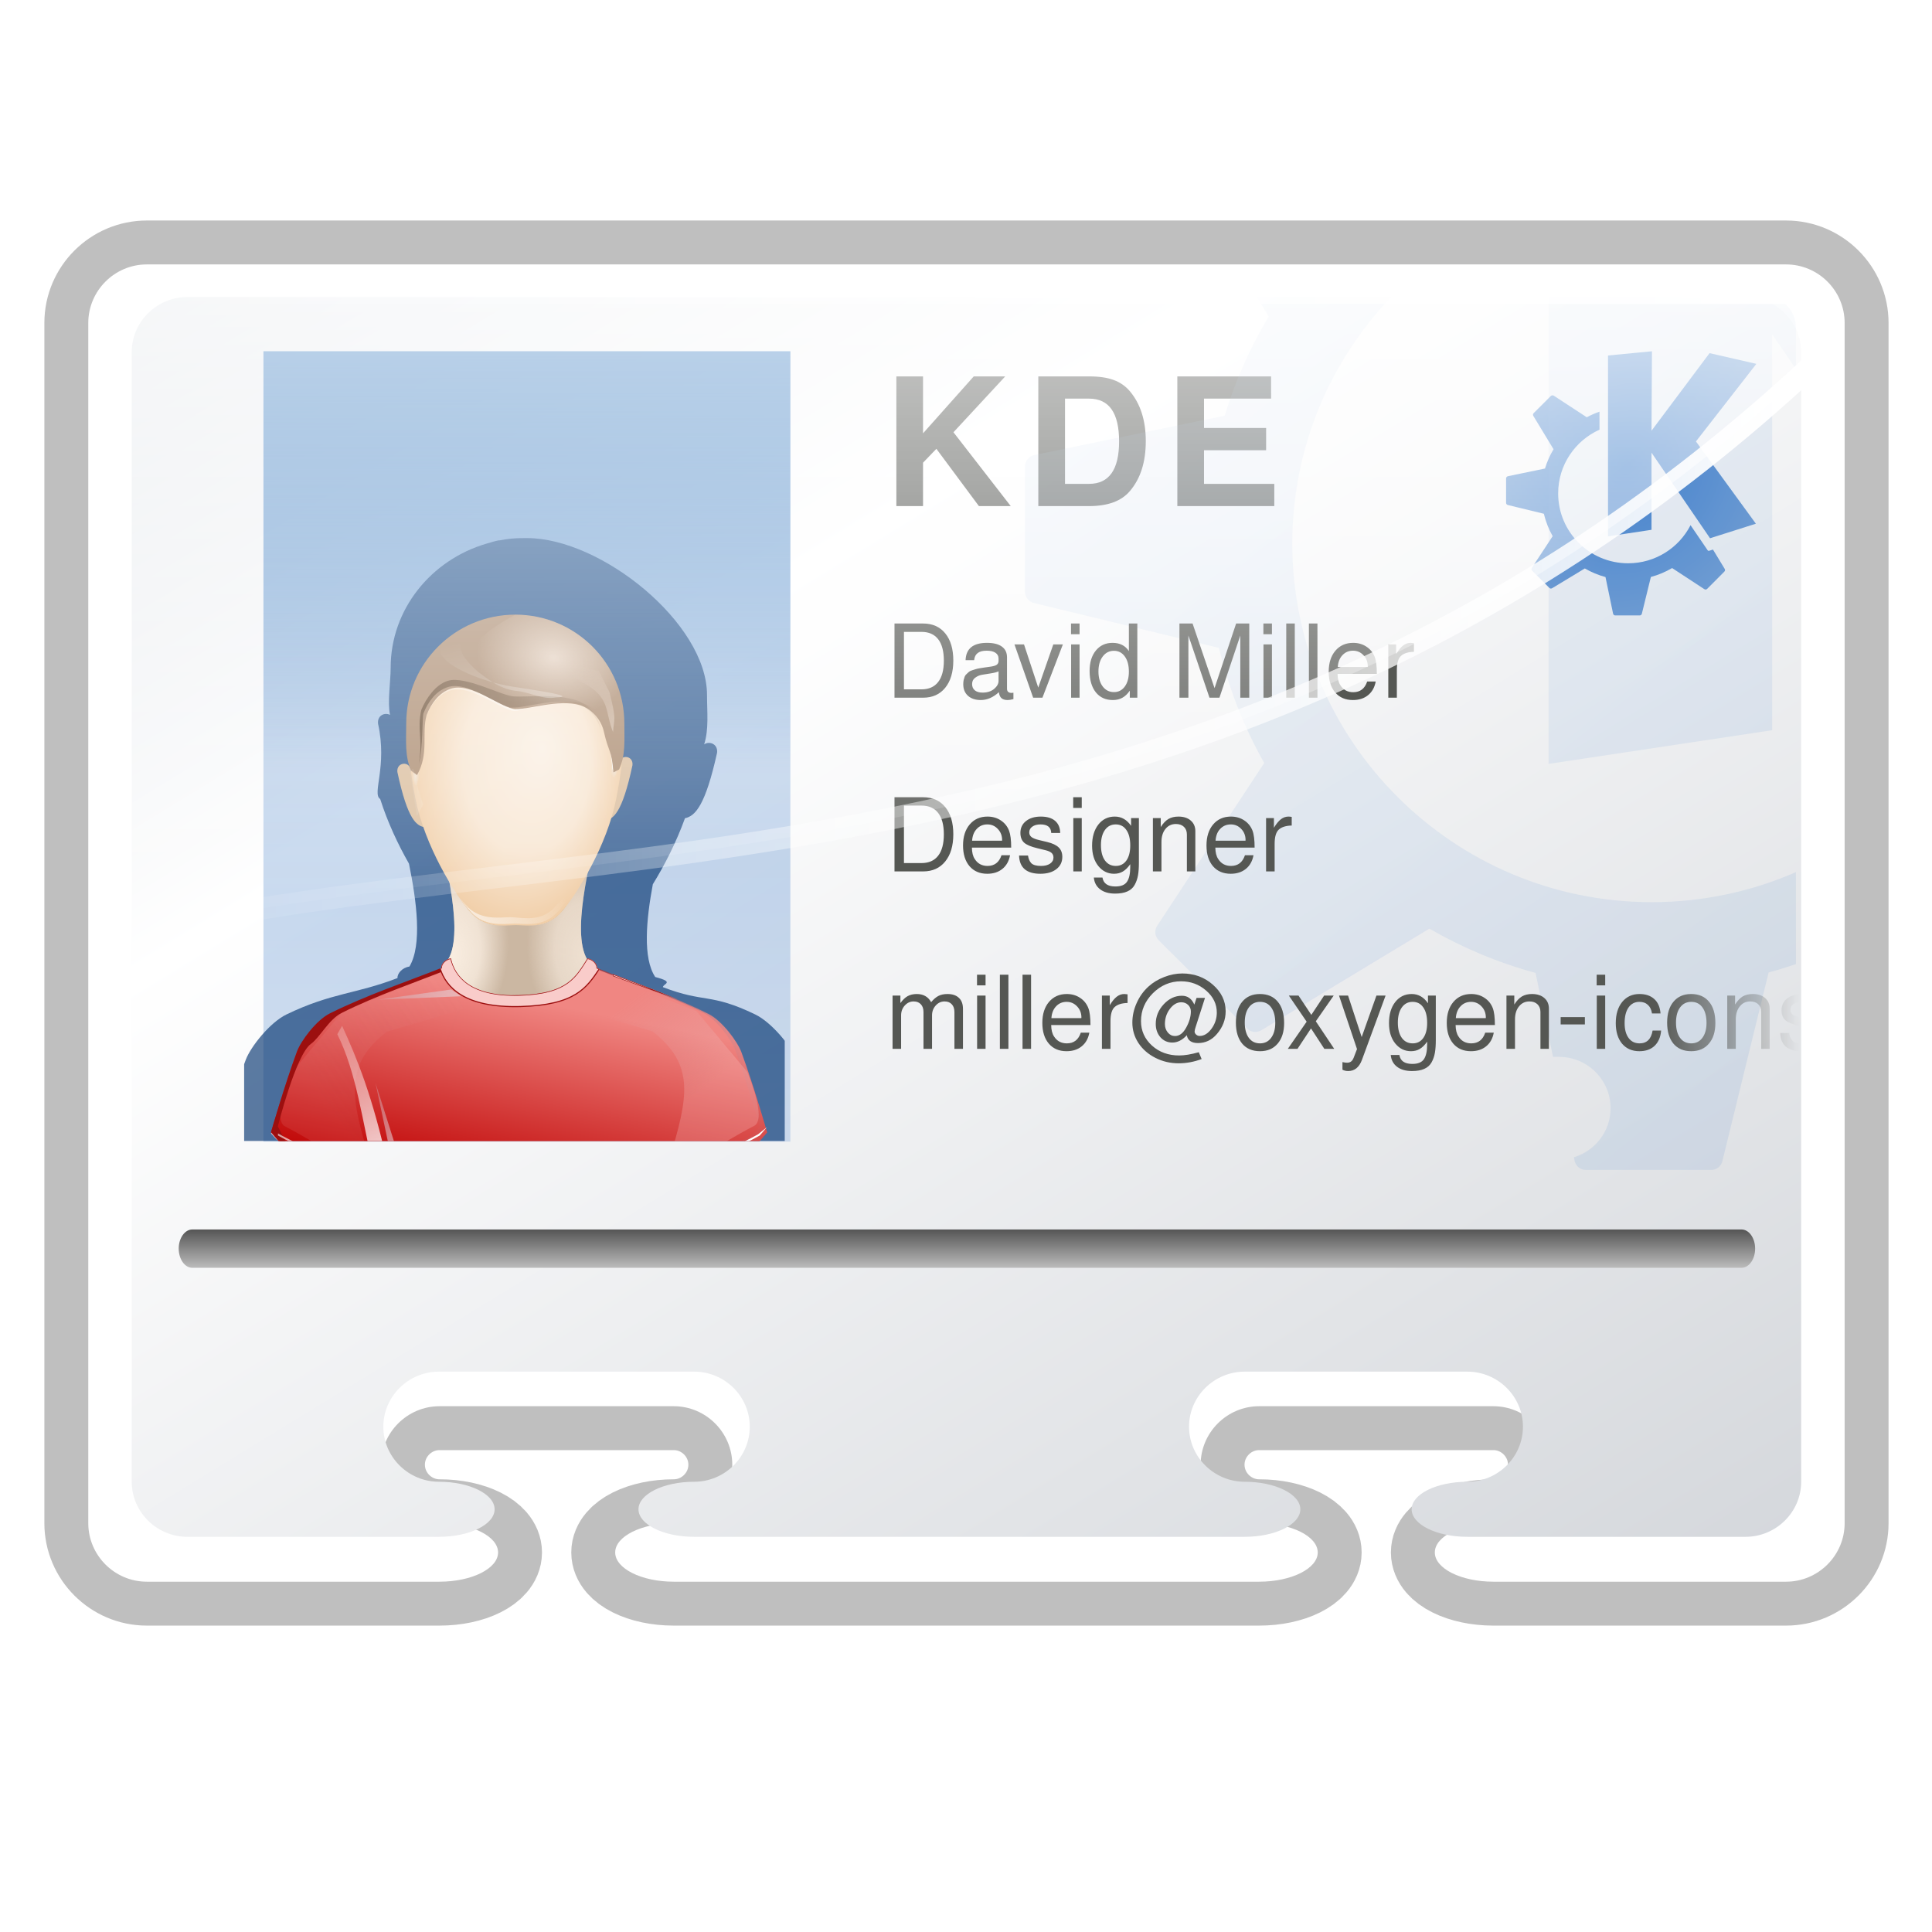 <?xml version="1.0" encoding="UTF-8" standalone="no"?>
<!-- Created with Inkscape (http://www.inkscape.org/) -->
<svg
   xmlns:dc="http://purl.org/dc/elements/1.1/"
   xmlns:cc="http://web.resource.org/cc/"
   xmlns:rdf="http://www.w3.org/1999/02/22-rdf-syntax-ns#"
   xmlns:svg="http://www.w3.org/2000/svg"
   xmlns="http://www.w3.org/2000/svg"
   xmlns:xlink="http://www.w3.org/1999/xlink"
   xmlns:sodipodi="http://sodipodi.sourceforge.net/DTD/sodipodi-0.dtd"
   xmlns:inkscape="http://www.inkscape.org/namespaces/inkscape"
   width="88"
   height="88"
   id="svg9002"
   sodipodi:version="0.32"
   inkscape:version="0.45.1"
   version="1.0"
   sodipodi:docname="contact.svgz"
   inkscape:output_extension="org.inkscape.output.svgz.inkscape"
   inkscape:export-filename="/home/david/Desktop/contact.png"
   inkscape:export-xdpi="22.5"
   inkscape:export-ydpi="22.5"
   sodipodi:docbase="/home/david/Desktop">
  <defs
     id="defs9004">
    <linearGradient
       inkscape:collect="always"
       id="linearGradient3403">
      <stop
         style="stop-color:#0057ae;stop-opacity:1;"
         offset="0"
         id="stop3405" />
      <stop
         style="stop-color:#0057ae;stop-opacity:0;"
         offset="1"
         id="stop3407" />
    </linearGradient>
    <linearGradient
       inkscape:collect="always"
       id="linearGradient3391">
      <stop
         style="stop-color:#555753;stop-opacity:1;"
         offset="0"
         id="stop3393" />
      <stop
         style="stop-color:#555753;stop-opacity:0;"
         offset="1"
         id="stop3395" />
    </linearGradient>
    <filter
       inkscape:collect="always"
       id="filter3574"
       x="-0.171"
       y="-0.074"
       width="1.343"
       height="1.148">
      <feGaussianBlur
         inkscape:collect="always"
         id="feGaussianBlur3576"
         stdDeviation="0.576" />
    </filter>
    <linearGradient
       inkscape:collect="always"
       id="linearGradient3586">
      <stop
         offset="0"
         id="stop3588"
         style="stop-color:#000000;stop-opacity:1;" />
      <stop
         offset="1"
         id="stop3590"
         style="stop-color:#000000;stop-opacity:0;" />
    </linearGradient>
    <linearGradient
       inkscape:collect="always"
       xlink:href="#linearGradient3586"
       id="linearGradient8994"
       gradientUnits="userSpaceOnUse"
       gradientTransform="translate(-372.5,-324.5)"
       x1="313.748"
       y1="444.457"
       x2="305.677"
       y2="463.135" />
    <linearGradient
       inkscape:collect="always"
       id="linearGradient3578">
      <stop
         offset="0"
         id="stop3580"
         style="stop-color:#c8cddc;stop-opacity:1;" />
      <stop
         offset="1"
         id="stop3582"
         style="stop-color:#c8cddc;stop-opacity:0;" />
    </linearGradient>
    <linearGradient
       inkscape:collect="always"
       xlink:href="#linearGradient3578"
       id="linearGradient8992"
       gradientUnits="userSpaceOnUse"
       gradientTransform="translate(-372.5,-324.5)"
       x1="313.748"
       y1="444.457"
       x2="305.677"
       y2="463.135" />
    <linearGradient
       id="linearGradient8882"
       inkscape:collect="always">
      <stop
         style="stop-color:#f9ccca;stop-opacity:1"
         id="stop8884"
         offset="0" />
      <stop
         style="stop-color:#c8cddc;stop-opacity:0;"
         id="stop8886"
         offset="1" />
    </linearGradient>
    <linearGradient
       inkscape:collect="always"
       xlink:href="#linearGradient8882"
       id="linearGradient8990"
       gradientUnits="userSpaceOnUse"
       x1="284.679"
       y1="460.622"
       x2="299.284"
       y2="441.539" />
    <linearGradient
       id="linearGradient8894"
       inkscape:collect="always">
      <stop
         style="stop-color:#f9ccca;stop-opacity:1"
         id="stop8896"
         offset="0" />
      <stop
         style="stop-color:#bbc1d4;stop-opacity:0;"
         id="stop8898"
         offset="1" />
    </linearGradient>
    <linearGradient
       inkscape:collect="always"
       xlink:href="#linearGradient8894"
       id="linearGradient8988"
       gradientUnits="userSpaceOnUse"
       gradientTransform="translate(58.5,26.5)"
       x1="315.723"
       y1="453.089"
       x2="290.621"
       y2="434.351" />
    <filter
       inkscape:collect="always"
       id="filter3339"
       x="-0.083"
       y="-0.427"
       width="1.167"
       height="1.853">
      <feGaussianBlur
         inkscape:collect="always"
         id="feGaussianBlur3341"
         stdDeviation="0.503" />
    </filter>
    <linearGradient
       id="linearGradient8900"
       inkscape:collect="always">
      <stop
         style="stop-color:#f9ccca;stop-opacity:1"
         id="stop8902"
         offset="0" />
      <stop
         style="stop-color:#bbc1d4;stop-opacity:0;"
         id="stop8904"
         offset="1" />
    </linearGradient>
    <linearGradient
       inkscape:collect="always"
       xlink:href="#linearGradient8900"
       id="linearGradient8986"
       gradientUnits="userSpaceOnUse"
       gradientTransform="translate(-372.5,-324.5)"
       x1="315.723"
       y1="453.089"
       x2="290.621"
       y2="434.351" />
    <filter
       inkscape:collect="always"
       id="filter3283"
       x="-0.021"
       y="-0.132"
       width="1.042"
       height="1.264">
      <feGaussianBlur
         inkscape:collect="always"
         id="feGaussianBlur3285"
         stdDeviation="0.609" />
    </filter>
    <clipPath
       id="clipPath3289"
       clipPathUnits="userSpaceOnUse">
      <path
         d="M 463.75,435.375 C 462.472,435.585 461.716,436.601 461.75,437.375 C 461.671,437.407 460.873,438.498 460.793,438.529 C 462.045,442.531 465.95,446.801 477.543,446.498 C 489.043,446.197 493.453,441.229 494.719,437.562 C 494.568,437.502 494.4,437.435 494.25,437.375 C 494.284,436.601 493.528,435.585 492.25,435.375 C 489.836,439.118 488.243,442.776 478,443.062 C 467.757,443.349 464.633,439.114 463.75,435.375 z M 459.125,438.406 C 453.682,440.505 447.667,442.67 441.906,445.281 C 447.802,443.052 453.528,442.116 458.761,440.154 C 458.75,439.927 459.011,438.649 459.125,438.406 z M 497.469,438.625 C 497.522,438.793 497.57,438.937 497.562,439.094 C 501.771,440.671 506.4,442.25 511.125,443.969 C 506.491,442.01 501.82,440.293 497.469,438.625 z "
         id="path3291"
         style="fill:#f4f5f8;fill-opacity:1;fill-rule:evenodd;stroke:#98a2bf;stroke-width:1px;stroke-linecap:butt;stroke-linejoin:miter;stroke-opacity:1;filter:url(#filter3283)"
         sodipodi:nodetypes="cccscccsccccccccc" />
    </clipPath>
    <filter
       inkscape:collect="always"
       id="filter3393">
      <feGaussianBlur
         inkscape:collect="always"
         id="feGaussianBlur3395"
         stdDeviation="0.5" />
    </filter>
    <linearGradient
       inkscape:collect="always"
       id="linearGradient4126">
      <stop
         offset="0"
         id="stop4128"
         style="stop-color:#ffffff;stop-opacity:1;" />
      <stop
         offset="1"
         id="stop4130"
         style="stop-color:#ffffff;stop-opacity:0;" />
    </linearGradient>
    <linearGradient
       inkscape:collect="always"
       xlink:href="#linearGradient4126"
       id="linearGradient8984"
       gradientUnits="userSpaceOnUse"
       gradientTransform="translate(-372.5,-324.5)"
       x1="326"
       y1="476.409"
       x2="310.532"
       y2="429.74" />
    <filter
       inkscape:collect="always"
       id="filter4059">
      <feGaussianBlur
         inkscape:collect="always"
         id="feGaussianBlur4061"
         stdDeviation="1.545" />
    </filter>
    <clipPath
       id="clipPath4063"
       clipPathUnits="userSpaceOnUse">
      <path
         id="path4065"
         d="M 410.166,443.067 C 399.923,443.354 396.798,439.114 395.916,435.375 C 394.638,435.585 393.882,436.601 393.916,437.375 C 386.833,440.21 378.268,443.067 370.666,446.875 C 367.844,448.288 364.629,452.595 363.791,454.875 C 361.234,461.828 358.416,471.625 358.416,471.625 L 359.916,473.375 C 375.561,482.287 396.795,481.875 410.166,481.875 C 423.537,481.875 444.771,482.287 460.416,473.375 L 461.916,471.625 C 461.916,471.625 459.098,461.828 456.541,454.875 C 455.702,452.595 452.488,448.288 449.666,446.875 C 442.064,443.067 433.499,440.21 426.416,437.375 C 426.45,436.601 425.694,435.585 424.416,435.375 C 422.002,439.118 420.409,442.781 410.166,443.067 z "
         style="fill:#f4f5f8;fill-opacity:1;fill-rule:evenodd;stroke:none;stroke-width:1px;stroke-linecap:butt;stroke-linejoin:miter;stroke-opacity:1"
         sodipodi:nodetypes="cccssccsccssccz" />
    </clipPath>
    <linearGradient
       id="linearGradient8914"
       inkscape:collect="always">
      <stop
         style="stop-color:#9c0f0f;stop-opacity:1"
         id="stop8916"
         offset="0" />
      <stop
         style="stop-color:#8d97b7;stop-opacity:0;"
         id="stop8918"
         offset="1" />
    </linearGradient>
    <linearGradient
       inkscape:collect="always"
       xlink:href="#linearGradient8914"
       id="linearGradient8982"
       gradientUnits="userSpaceOnUse"
       x1="414.416"
       y1="458.626"
       x2="461.906"
       y2="458.626" />
    <filter
       inkscape:collect="always"
       id="filter3493">
      <feGaussianBlur
         inkscape:collect="always"
         id="feGaussianBlur3495"
         stdDeviation="1.106" />
    </filter>
    <linearGradient
       id="linearGradient8888"
       inkscape:collect="always">
      <stop
         style="stop-color:#f9ccca;stop-opacity:1"
         id="stop8890"
         offset="0" />
      <stop
         style="stop-color:#c8cddc;stop-opacity:0;"
         id="stop8892"
         offset="1" />
    </linearGradient>
    <linearGradient
       inkscape:collect="always"
       xlink:href="#linearGradient8888"
       id="linearGradient8980"
       gradientUnits="userSpaceOnUse"
       gradientTransform="translate(-372.5,-324.5)"
       x1="283.506"
       y1="463.039"
       x2="312.784"
       y2="443.039" />
    <linearGradient
       inkscape:collect="always"
       id="linearGradient8906">
      <stop
         style="stop-color:#bf0303;stop-opacity:1"
         offset="0"
         id="stop8908" />
      <stop
         style="stop-color:#f08682;stop-opacity:1"
         offset="1"
         id="stop8910" />
    </linearGradient>
    <linearGradient
       inkscape:collect="always"
       xlink:href="#linearGradient8906"
       id="linearGradient8978"
       gradientUnits="userSpaceOnUse"
       x1="52.462"
       y1="127.043"
       x2="60.562"
       y2="86.541" />
    <filter
       inkscape:collect="always"
       id="filter3775"
       x="-0.188"
       y="-0.059"
       width="1.376"
       height="1.118">
      <feGaussianBlur
         inkscape:collect="always"
         id="feGaussianBlur3777"
         stdDeviation="0.265" />
    </filter>
    <linearGradient
       id="linearGradient3733">
      <stop
         offset="0"
         id="stop3735"
         style="stop-color:#e2e2e2;stop-opacity:1;" />
      <stop
         offset="1"
         id="stop3737"
         style="stop-color:#ffffff;stop-opacity:1;" />
    </linearGradient>
    <linearGradient
       inkscape:collect="always"
       xlink:href="#linearGradient3733"
       id="linearGradient8976"
       gradientUnits="userSpaceOnUse"
       gradientTransform="matrix(0.537,0,0,1.863,-372.5,-324.5)"
       x1="563.647"
       y1="214.966"
       x2="568.989"
       y2="214.966" />
    <filter
       inkscape:collect="always"
       id="filter3569"
       x="-0.115"
       y="-0.087"
       width="1.23"
       height="1.174">
      <feGaussianBlur
         inkscape:collect="always"
         id="feGaussianBlur3571"
         stdDeviation="0.624" />
    </filter>
    <linearGradient
       inkscape:collect="always"
       id="linearGradient3581">
      <stop
         offset="0"
         id="stop3583"
         style="stop-color:#dfcbba;stop-opacity:1;" />
      <stop
         offset="1"
         id="stop3585"
         style="stop-color:#dfcbba;stop-opacity:0;" />
    </linearGradient>
    <linearGradient
       inkscape:collect="always"
       xlink:href="#linearGradient3581"
       id="linearGradient8974"
       gradientUnits="userSpaceOnUse"
       gradientTransform="translate(-372.5,-324.5)"
       x1="353.445"
       y1="390.862"
       x2="339.768"
       y2="373.612" />
    <filter
       inkscape:collect="always"
       id="filter3625">
      <feGaussianBlur
         inkscape:collect="always"
         id="feGaussianBlur3627"
         stdDeviation="0.343" />
    </filter>
    <linearGradient
       inkscape:collect="always"
       id="linearGradient3499">
      <stop
         offset="0"
         id="stop3501"
         style="stop-color:#ffffff;stop-opacity:1;" />
      <stop
         offset="1"
         id="stop3503"
         style="stop-color:#ffffff;stop-opacity:0;" />
    </linearGradient>
    <linearGradient
       inkscape:collect="always"
       xlink:href="#linearGradient3499"
       id="linearGradient8972"
       gradientUnits="userSpaceOnUse"
       gradientTransform="translate(-372.5,-324.5)"
       x1="330.093"
       y1="407.39"
       x2="320.364"
       y2="367.392" />
    <filter
       inkscape:collect="always"
       id="filter3479"
       x="-0.029"
       y="-0.106"
       width="1.057"
       height="1.212">
      <feGaussianBlur
         inkscape:collect="always"
         id="feGaussianBlur3481"
         stdDeviation="0.444" />
    </filter>
    <linearGradient
       inkscape:collect="always"
       id="linearGradient3489">
      <stop
         offset="0"
         id="stop3491"
         style="stop-color:#765c44;stop-opacity:1;" />
      <stop
         offset="1"
         id="stop3493"
         style="stop-color:#765c44;stop-opacity:0;" />
    </linearGradient>
    <linearGradient
       inkscape:collect="always"
       xlink:href="#linearGradient3489"
       id="linearGradient8970"
       gradientUnits="userSpaceOnUse"
       x1="304.887"
       y1="385.861"
       x2="345.62"
       y2="384.624" />
    <linearGradient
       inkscape:collect="always"
       id="linearGradient3368">
      <stop
         offset="0"
         id="stop3370"
         style="stop-color:#e5d3c3;stop-opacity:1;" />
      <stop
         offset="1"
         id="stop3372"
         style="stop-color:#e5d3c3;stop-opacity:0;" />
    </linearGradient>
    <radialGradient
       inkscape:collect="always"
       xlink:href="#linearGradient3368"
       id="radialGradient8968"
       gradientUnits="userSpaceOnUse"
       gradientTransform="matrix(-0.702,-0.111,8.3859807e-2,-0.531,265.238,247.245)"
       cx="332.493"
       cy="369.618"
       fx="332.493"
       fy="369.618"
       r="22.78" />
    <filter
       inkscape:collect="always"
       id="filter3420">
      <feGaussianBlur
         inkscape:collect="always"
         id="feGaussianBlur3422"
         stdDeviation="1.111" />
    </filter>
    <clipPath
       id="clipPath3429"
       clipPathUnits="userSpaceOnUse">
      <path
         id="path3431"
         d="M 303.702,398.819 L 303.526,385.56 L 306.177,378.313 L 311.481,376.545 L 319.966,379.197 L 327.39,380.611 L 334.638,376.898 L 339.942,376.898 L 343.654,382.025 L 345.598,390.157 L 345.422,395.46 L 345.775,397.405 L 337.997,382.379 L 328.451,386.091 L 321.557,386.268 L 311.127,381.318 L 303.702,398.819 z "
         style="fill:none;fill-opacity:0.75;fill-rule:evenodd;stroke:#000000;stroke-width:1px;stroke-linecap:butt;stroke-linejoin:miter;stroke-opacity:1" />
    </clipPath>
    <linearGradient
       inkscape:collect="always"
       id="linearGradient3433">
      <stop
         offset="0"
         id="stop3435"
         style="stop-color:#ffffff;stop-opacity:1;" />
      <stop
         offset="1"
         id="stop3437"
         style="stop-color:#ffffff;stop-opacity:0;" />
    </linearGradient>
    <linearGradient
       inkscape:collect="always"
       xlink:href="#linearGradient3433"
       id="linearGradient8966"
       gradientUnits="userSpaceOnUse"
       x1="324.65"
       y1="398.854"
       x2="325.769"
       y2="370.57" />
    <radialGradient
       inkscape:collect="always"
       xlink:href="#linearGradient3837"
       id="radialGradient8964"
       gradientUnits="userSpaceOnUse"
       gradientTransform="matrix(1,0,0,2.577,-372.5,-950.797)"
       cx="303.719"
       cy="397.177"
       fx="303.719"
       fy="397.177"
       r="0.796" />
    <filter
       inkscape:collect="always"
       id="filter3833"
       x="-0.159"
       y="-0.072"
       width="1.319"
       height="1.143">
      <feGaussianBlur
         inkscape:collect="always"
         id="feGaussianBlur3835"
         stdDeviation="0.106" />
    </filter>
    <linearGradient
       inkscape:collect="always"
       id="linearGradient3837">
      <stop
         offset="0"
         id="stop3839"
         style="stop-color:#f1e4d4;stop-opacity:1;" />
      <stop
         offset="1"
         id="stop3841"
         style="stop-color:#f1e4d4;stop-opacity:0;" />
    </linearGradient>
    <radialGradient
       inkscape:collect="always"
       xlink:href="#linearGradient3837"
       id="radialGradient8962"
       gradientUnits="userSpaceOnUse"
       gradientTransform="matrix(1,0,0,2.577,43.134,-626.297)"
       cx="303.719"
       cy="397.177"
       fx="303.719"
       fy="397.177"
       r="0.796" />
    <filter
       inkscape:collect="always"
       id="filter3325">
      <feGaussianBlur
         inkscape:collect="always"
         id="feGaussianBlur3327"
         stdDeviation="0.161" />
    </filter>
    <linearGradient
       inkscape:collect="always"
       id="linearGradient3329">
      <stop
         offset="0"
         id="stop3331"
         style="stop-color:#f9eee2;stop-opacity:1;" />
      <stop
         offset="1"
         id="stop3333"
         style="stop-color:#f9eee2;stop-opacity:0;" />
    </linearGradient>
    <linearGradient
       inkscape:collect="always"
       xlink:href="#linearGradient3329"
       id="linearGradient8960"
       gradientUnits="userSpaceOnUse"
       gradientTransform="translate(-372.5,-324.5)"
       x1="317.013"
       y1="431.124"
       x2="331.421"
       y2="418.659" />
    <mask
       id="mask3287"
       maskUnits="userSpaceOnUse">
      <path
         id="path3289"
         d="M 412.567,362.721 C 404.791,362.926 395.789,368.581 392.661,375.533 C 389.474,382.614 389.938,391.069 391.848,400.846 C 393.759,410.622 400.037,420.792 403.223,424.471 C 406.244,427.957 410.113,427.327 412.567,427.252 C 412.693,427.252 412.87,427.248 413.005,427.252 C 415.459,427.327 419.328,427.957 422.348,424.471 C 425.535,420.792 431.813,410.622 433.723,400.846 C 435.634,391.069 436.098,382.614 432.911,375.533 C 429.782,368.581 420.781,362.926 413.005,362.721 L 412.567,362.721 z "
         style="opacity:1;fill:url(#radialGradient3291);fill-opacity:1;fill-rule:evenodd;stroke:none;stroke-width:1px;stroke-linecap:butt;stroke-linejoin:miter;stroke-opacity:1"
         sodipodi:nodetypes="csssssssscc" />
    </mask>
    <linearGradient
       id="linearGradient3163">
      <stop
         offset="0"
         id="stop3165"
         style="stop-color:#fff5e4;stop-opacity:1;" />
      <stop
         offset="0.25"
         id="stop3173"
         style="stop-color:#ffecd0;stop-opacity:1;" />
      <stop
         offset="0.5"
         id="stop3171"
         style="stop-color:#ffd390;stop-opacity:1;" />
      <stop
         offset="1"
         id="stop3167"
         style="stop-color:#ffc46a;stop-opacity:1;" />
    </linearGradient>
    <linearGradient
       inkscape:collect="always"
       xlink:href="#linearGradient3163"
       id="linearGradient8958"
       gradientUnits="userSpaceOnUse"
       x1="412.786"
       y1="400.846"
       x2="412.786"
       y2="422.636" />
    <linearGradient
       id="linearGradient3149-735">
      <stop
         offset="0"
         id="stop5584"
         style="stop-color:#faf0e4;stop-opacity:1;" />
      <stop
         offset="0.591"
         id="stop5586"
         style="stop-color:#f8e7d4;stop-opacity:1;" />
      <stop
         offset="1"
         id="stop5588"
         style="stop-color:#f1cfa9;stop-opacity:1;" />
    </linearGradient>
    <radialGradient
       inkscape:collect="always"
       xlink:href="#linearGradient3149-735"
       id="radialGradient8956"
       gradientUnits="userSpaceOnUse"
       gradientTransform="matrix(1.006,0,0,1.447,-271.447,-535.353)"
       cx="324.398"
       cy="396.093"
       fx="330.044"
       fy="392.754"
       r="22.445" />
    <filter
       inkscape:collect="always"
       id="filter3694">
      <feGaussianBlur
         inkscape:collect="always"
         id="feGaussianBlur3696"
         stdDeviation="1.641" />
    </filter>
    <clipPath
       id="clipPath3705"
       clipPathUnits="userSpaceOnUse">
      <path
         d="M 341.25,409.625 C 339.737,416.827 335.509,433.021 340.75,436.875 C 340.104,443.875 333.671,446.519 325.75,448.062 L 324.25,448.062 C 316.329,446.519 309.896,443.875 309.25,436.875 C 314.491,433.021 310.263,416.827 308.75,409.625 L 325,417.031 L 341.25,409.625 z "
         id="path3707"
         style="opacity:0.749;fill:url(#radialGradient3709);fill-opacity:1;fill-rule:evenodd;stroke:none;stroke-width:1px;stroke-linecap:butt;stroke-linejoin:miter;stroke-opacity:1"
         sodipodi:nodetypes="cccccccc" />
    </clipPath>
    <radialGradient
       inkscape:collect="always"
       xlink:href="#linearGradient3654"
       id="radialGradient8954"
       gradientUnits="userSpaceOnUse"
       gradientTransform="matrix(-0.696,0,0,1.189,285.637,-439.043)"
       cx="312"
       cy="431.38"
       fx="311.278"
       fy="433.706"
       r="16.25" />
    <linearGradient
       id="linearGradient3654">
      <stop
         offset="0"
         id="stop3656"
         style="stop-color:#f9ede0;stop-opacity:1;" />
      <stop
         offset="0.5"
         id="stop3670"
         style="stop-color:#f9ede0;stop-opacity:0.806;" />
      <stop
         offset="1"
         id="stop3658"
         style="stop-color:#f9ede0;stop-opacity:0;" />
    </linearGradient>
    <radialGradient
       inkscape:collect="always"
       xlink:href="#linearGradient3654"
       id="radialGradient8952"
       gradientUnits="userSpaceOnUse"
       gradientTransform="matrix(0.696,0,0,1.189,-175.094,-439.043)"
       cx="312"
       cy="431.38"
       fx="311.278"
       fy="433.706"
       r="16.25" />
    <filter
       inkscape:collect="always"
       id="filter3624">
      <feGaussianBlur
         inkscape:collect="always"
         id="feGaussianBlur3626"
         stdDeviation="1.124" />
    </filter>
    <filter
       inkscape:collect="always"
       x="-0.103"
       width="1.206"
       y="-0.09"
       height="1.18"
       id="filter8878">
      <feGaussianBlur
         inkscape:collect="always"
         stdDeviation="1.715"
         id="feGaussianBlur8880" />
    </filter>
    <clipPath
       clipPathUnits="userSpaceOnUse"
       id="clipPath8998">
      <rect
         id="rect9000"
         height="45.768"
         width="38.14"
         y="9.472"
         x="8"
         style="fill:#ff00bf" />
    </clipPath>
    <linearGradient
       id="XMLID_5_"
       gradientUnits="userSpaceOnUse"
       x1="28"
       y1="56"
       x2="28"
       y2="8"
       gradientTransform="translate(0,1)">
      <stop
         offset="0"
         style="stop-color:#A4C0E4"
         id="stop8163" />
      <stop
         offset="1"
         style="stop-color:#6193CF"
         id="stop8165" />
    </linearGradient>
    <linearGradient
       id="linearGradient8707">
      <stop
         style="stop-color:#ffffff;stop-opacity:0;"
         offset="0"
         id="stop8709" />
      <stop
         style="stop-color:#ffffff;stop-opacity:1;"
         offset="1"
         id="stop8711" />
    </linearGradient>
    <linearGradient
       id="XMLID_2_"
       gradientUnits="userSpaceOnUse"
       x1="75.737"
       y1="-17.414"
       x2="75.737"
       y2="69.55"
       gradientTransform="translate(0,1)">
      <stop
         offset="0"
         style="stop-color:#FFFFFF"
         id="stop8154" />
      <stop
         offset="0.736"
         style="stop-color:#ffffff;stop-opacity:0;"
         id="stop8156" />
    </linearGradient>
    <radialGradient
       id="path5692_2_"
       cx="-5.314"
       cy="654.066"
       r="20.323"
       gradientTransform="matrix(0.414,-0.559,0.499,0.369,-218.584,-230.057)"
       gradientUnits="userSpaceOnUse">
      <stop
         offset="0"
         style="stop-color:#2C72C7"
         id="stop8148" />
      <stop
         offset="1"
         style="stop-color:#6193CF"
         id="stop8150" />
    </radialGradient>
    <linearGradient
       y2="70"
       x2="60.001"
       y1="72"
       x1="60.001"
       gradientUnits="userSpaceOnUse"
       id="XMLID_14_">
      <stop
         id="stop8131"
         style="stop-color:#BBBBBB"
         offset="0" />
      <stop
         id="stop8133"
         style="stop-color:#555555"
         offset="1" />
    </linearGradient>
    <linearGradient
       y2="-35.056"
       x2="58.677"
       y1="84.944"
       x1="155.677"
       gradientUnits="userSpaceOnUse"
       id="XMLID_12_">
      <stop
         id="stop8122"
         style="stop-color:#2C72C7"
         offset="0" />
      <stop
         id="stop8124"
         style="stop-color:#A4C0E4"
         offset="1" />
    </linearGradient>
    <linearGradient
       y2="-13.19"
       x2="31.628"
       y1="106.81"
       x1="128.628"
       gradientUnits="userSpaceOnUse"
       id="XMLID_11_">
      <stop
         id="stop8115"
         style="stop-color:#2C72C7"
         offset="0" />
      <stop
         id="stop8117"
         style="stop-color:#A4C0E4"
         offset="1" />
    </linearGradient>
    <linearGradient
       id="XMLID_10_"
       gradientUnits="userSpaceOnUse"
       x1="26.27"
       y1="-19.967"
       x2="109.936"
       y2="138.7"
       gradientTransform="translate(0,1)">
      <stop
         offset="0"
         style="stop-color:#D9DEE4"
         id="stop8104" />
      <stop
         offset="0.29"
         style="stop-color:#FFFFFF"
         id="stop8106" />
      <stop
         offset="1"
         style="stop-color:#C5C9CF"
         id="stop8108" />
    </linearGradient>
    <filter
       id="AI_Sfocatura_3">
      <feGaussianBlur
         stdDeviation="3"
         id="feGaussianBlur8095" />
    </filter>
    <linearGradient
       inkscape:collect="always"
       xlink:href="#XMLID_5_"
       id="linearGradient10546"
       gradientUnits="userSpaceOnUse"
       gradientTransform="matrix(0.6,0,0,0.75,7.2,10)"
       x1="28"
       y1="56"
       x2="28"
       y2="8" />
    <linearGradient
       inkscape:collect="always"
       xlink:href="#XMLID_2_"
       id="linearGradient10549"
       gradientUnits="userSpaceOnUse"
       gradientTransform="matrix(0.667,0,0,0.666,4.4,12.014)"
       x1="75.737"
       y1="-17.414"
       x2="75.737"
       y2="69.55" />
    <linearGradient
       inkscape:collect="always"
       xlink:href="#linearGradient8707"
       id="linearGradient10551"
       gradientUnits="userSpaceOnUse"
       gradientTransform="matrix(0.667,0,0,0.666,4.4,12.014)"
       x1="2"
       y1="38.953"
       x2="118"
       y2="38.953" />
    <radialGradient
       inkscape:collect="always"
       xlink:href="#path5692_2_"
       id="radialGradient10555"
       gradientUnits="userSpaceOnUse"
       gradientTransform="matrix(0.227,-0.306,0.273,0.202,-103.264,-112.567)"
       cx="-5.314"
       cy="654.066"
       r="20.323" />
    <linearGradient
       inkscape:collect="always"
       xlink:href="#linearGradient3163"
       id="linearGradient10602"
       gradientUnits="userSpaceOnUse"
       x1="412.786"
       y1="400.846"
       x2="412.786"
       y2="422.636" />
    <linearGradient
       inkscape:collect="always"
       xlink:href="#linearGradient3433"
       id="linearGradient10604"
       gradientUnits="userSpaceOnUse"
       x1="324.65"
       y1="398.854"
       x2="325.769"
       y2="370.57" />
    <linearGradient
       inkscape:collect="always"
       xlink:href="#linearGradient8914"
       id="linearGradient10606"
       gradientUnits="userSpaceOnUse"
       x1="414.416"
       y1="458.626"
       x2="461.906"
       y2="458.626" />
    <linearGradient
       inkscape:collect="always"
       xlink:href="#XMLID_10_"
       id="linearGradient3381"
       x1="18.641"
       y1="-5.128"
       x2="82.917"
       y2="98.872"
       gradientUnits="userSpaceOnUse"
       gradientTransform="matrix(0.977,0,0,0.968,0.991,1.07)" />
    <filter
       inkscape:collect="always"
       id="filter3385">
      <feGaussianBlur
         inkscape:collect="always"
         stdDeviation="1.48"
         id="feGaussianBlur3387" />
    </filter>
    <linearGradient
       inkscape:collect="always"
       xlink:href="#linearGradient3391"
       id="linearGradient3397"
       x1="75.414"
       y1="38.593"
       x2="81.942"
       y2="38.593"
       gradientUnits="userSpaceOnUse" />
    <linearGradient
       inkscape:collect="always"
       xlink:href="#linearGradient3403"
       id="linearGradient3409"
       x1="16.552"
       y1="16"
       x2="16.552"
       y2="34.97"
       gradientUnits="userSpaceOnUse" />
  </defs>
  <sodipodi:namedview
     id="base"
     pagecolor="#ffffff"
     bordercolor="#666666"
     borderopacity="1.0"
     inkscape:pageopacity="0"
     inkscape:pageshadow="2"
     inkscape:zoom="0.25"
     inkscape:cx="44"
     inkscape:cy="44"
     inkscape:document-units="px"
     inkscape:current-layer="layer1"
     height="88px"
     width="88px"
     inkscape:window-width="796"
     inkscape:window-height="739"
     inkscape:window-x="0"
     inkscape:window-y="0"
     showgrid="false"
     gridspacingx="4px"
     gridspacingy="4px"
     showborder="false"
     gridempspacing="2" />
  <g
     inkscape:label="Livello 1"
     inkscape:groupmode="layer"
     id="layer1">
    <path
       sodipodi:nodetypes="cccccsccccccccccsccsccccccccccscccccc"
       id="path3383"
       d="M 6.687,12.044 C 5.221,12.044 4.021,13.243 4.021,14.709 L 4.021,69.38 C 4.021,70.845 5.221,72.044 6.687,72.044 L 20.021,72.044 C 21.487,72.044 22.687,71.445 22.687,70.712 C 22.687,69.979 21.487,69.38 20.021,69.38 L 20.021,69.38 C 18.554,69.38 17.354,68.181 17.354,66.715 L 17.354,66.715 C 17.354,65.25 18.554,64.051 20.021,64.051 L 30.687,64.051 C 32.154,64.051 33.354,65.25 33.354,66.715 L 33.354,66.715 C 33.354,68.181 32.154,69.38 30.687,69.38 L 30.687,69.38 C 29.221,69.38 28.021,69.979 28.021,70.712 C 28.021,71.445 29.221,72.044 30.687,72.044 L 57.354,72.044 C 58.821,72.044 60.021,71.445 60.021,70.712 C 60.021,69.979 58.821,69.38 57.354,69.38 L 57.354,69.38 C 55.887,69.38 54.687,68.181 54.687,66.715 L 54.687,66.715 C 54.687,65.25 55.887,64.051 57.354,64.051 L 68.021,64.051 C 69.487,64.051 70.687,65.25 70.687,66.715 L 70.687,66.715 C 70.687,68.181 69.487,69.38 68.021,69.38 L 68.021,69.38 C 66.554,69.38 65.354,69.979 65.354,70.712 C 65.354,71.445 66.554,72.044 68.021,72.044 L 81.354,72.044 C 82.821,72.044 84.021,70.845 84.021,69.38 L 84.021,14.709 C 84.021,13.243 82.821,12.044 81.354,12.044 L 6.687,12.044 z "
       style="fill:none;stroke:#000000;stroke-opacity:1;stroke-width:4;stroke-miterlimit:4;stroke-dasharray:none;filter:url(#filter3385);opacity:0.5" />
    <path
       style="fill:#ffffff"
       d="M 6.687,12.044 C 5.221,12.044 4.021,13.243 4.021,14.709 L 4.021,69.38 C 4.021,70.845 5.221,72.044 6.687,72.044 L 20.021,72.044 C 21.487,72.044 22.687,71.445 22.687,70.712 C 22.687,69.979 21.487,69.38 20.021,69.38 L 20.021,69.38 C 18.554,69.38 17.354,68.181 17.354,66.715 L 17.354,66.715 C 17.354,65.25 18.554,64.051 20.021,64.051 L 30.687,64.051 C 32.154,64.051 33.354,65.25 33.354,66.715 L 33.354,66.715 C 33.354,68.181 32.154,69.38 30.687,69.38 L 30.687,69.38 C 29.221,69.38 28.021,69.979 28.021,70.712 C 28.021,71.445 29.221,72.044 30.687,72.044 L 57.354,72.044 C 58.821,72.044 60.021,71.445 60.021,70.712 C 60.021,69.979 58.821,69.38 57.354,69.38 L 57.354,69.38 C 55.887,69.38 54.687,68.181 54.687,66.715 L 54.687,66.715 C 54.687,65.25 55.887,64.051 57.354,64.051 L 68.021,64.051 C 69.487,64.051 70.687,65.25 70.687,66.715 L 70.687,66.715 C 70.687,68.181 69.487,69.38 68.021,69.38 L 68.021,69.38 C 66.554,69.38 65.354,69.979 65.354,70.712 C 65.354,71.445 66.554,72.044 68.021,72.044 L 81.354,72.044 C 82.821,72.044 84.021,70.845 84.021,69.38 L 84.021,14.709 C 84.021,13.243 82.821,12.044 81.354,12.044 L 6.687,12.044 z "
       id="path8101"
       sodipodi:nodetypes="cccccsccccccccccsccsccccccccccscccccc" />
    <path
       sodipodi:nodetypes="cccccsccccccccccsccsccccccccccscccccc"
       id="path3379"
       d="M 8.535,13.529 C 7.141,13.529 6,14.658 6,16.037 L 6,67.492 C 6,68.871 7.141,70 8.535,70 L 19.995,70 C 21.389,70 22.529,69.436 22.529,68.746 C 22.529,68.056 21.389,67.492 19.995,67.492 L 19.995,67.492 C 18.601,67.492 17.46,66.364 17.46,64.984 L 17.46,64.984 C 17.46,63.605 18.601,62.476 19.995,62.476 L 31.617,62.476 C 33.011,62.476 34.151,63.605 34.151,64.984 L 34.151,64.984 C 34.151,66.364 33.011,67.492 31.617,67.492 L 31.617,67.492 C 30.223,67.492 29.082,68.056 29.082,68.746 C 29.082,69.436 30.223,70 31.617,70 L 56.694,70 C 58.088,70 59.229,69.436 59.229,68.746 C 59.229,68.056 58.088,67.492 56.694,67.492 L 56.694,67.492 C 55.3,67.492 54.159,66.364 54.159,64.984 L 54.159,64.984 C 54.159,63.605 55.3,62.476 56.694,62.476 L 66.833,62.476 C 68.227,62.476 69.368,63.605 69.368,64.984 L 69.368,64.984 C 69.368,66.364 68.227,67.492 66.833,67.492 L 66.833,67.492 C 65.439,67.492 64.298,68.056 64.298,68.746 C 64.298,69.436 65.439,70 66.833,70 L 79.506,70 C 80.9,70 82.041,68.871 82.041,67.492 L 82.041,16.037 C 82.041,14.658 80.9,13.529 79.506,13.529 L 8.535,13.529 z "
       style="fill:url(#linearGradient3381)" />
    <g
       transform="matrix(0.619,0,0,0.873,6.902,-5.109)"
       id="g8128">
      <linearGradient
         id="linearGradient9249"
         gradientUnits="userSpaceOnUse"
         x1="60.001"
         y1="72"
         x2="60.001"
         y2="70">
        <stop
           offset="0"
           style="stop-color:#BBBBBB"
           id="stop9251" />
        <stop
           offset="1"
           style="stop-color:#555555"
           id="stop9253" />
      </linearGradient>
      <path
         style="fill:url(#XMLID_14_)"
         d="M 118,71 C 118,71.55 117.55,72 117,72 L 3,72 C 2.45,72 2,71.55 2,71 L 2,71 C 2,70.45 2.45,70 3,70 L 117,70 C 117.55,70 118,70.45 118,71 L 118,71 z "
         id="path8135" />
    </g>
    <rect
       style="opacity:0.5;fill:url(#linearGradient10546)"
       x="12"
       y="16"
       width="24"
       height="36"
       id="rect8167" />
    <path
       style="font-size:12px;font-style:normal;font-weight:bold;fill:#555753;fill-opacity:1;stroke:none;stroke-width:1px;stroke-linecap:butt;stroke-linejoin:miter;stroke-opacity:1;font-family:FreeSans"
       d="M 42.043,21.075 L 42.043,23.052 L 40.828,23.052 L 40.828,17.144 L 42.043,17.144 L 42.043,19.738 L 44.353,17.144 L 45.787,17.144 L 43.429,19.689 L 46.038,23.052 L 44.588,23.052 L 42.651,20.443 L 42.043,21.075 M 47.294,23.052 L 47.294,17.144 L 49.604,17.144 C 50.057,17.144 50.43,17.198 50.722,17.306 C 51.019,17.414 51.268,17.587 51.468,17.825 C 51.948,18.398 52.189,19.154 52.189,20.094 C 52.189,21.045 51.948,21.801 51.468,22.363 C 51.084,22.822 50.463,23.052 49.604,23.052 L 47.294,23.052 M 48.51,22.039 L 49.604,22.039 C 50.517,22.039 50.973,21.393 50.973,20.102 C 50.973,18.806 50.517,18.157 49.604,18.157 L 48.51,18.157 L 48.51,22.039 M 54.841,20.507 L 54.841,22.039 L 58.042,22.039 L 58.042,23.052 L 53.626,23.052 L 53.626,17.144 L 57.896,17.144 L 57.896,18.157 L 54.841,18.157 L 54.841,19.494 L 57.67,19.494 L 57.67,20.507 L 54.841,20.507"
       id="text3374" />
    <path
       style="opacity:0.9;fill:url(#radialGradient10555)"
       id="path5692_1_"
       d="M 75.245,16 L 73.243,16.192 L 73.243,24.431 L 75.224,24.132 L 75.224,20.619 L 77.89,24.517 L 79.978,23.854 L 77.248,20.107 L 80,16.573 L 77.868,16.085 L 75.224,19.619 L 75.245,16 z M 70.705,18.008 C 70.682,18.01 70.658,18.017 70.641,18.034 L 69.853,18.82 C 69.821,18.853 69.817,18.904 69.841,18.944 L 70.762,20.462 C 70.598,20.736 70.466,21.029 70.372,21.341 L 68.682,21.691 C 68.634,21.702 68.6,21.746 68.6,21.794 L 68.6,22.905 C 68.6,22.952 68.636,22.993 68.682,23.003 L 70.32,23.401 C 70.408,23.762 70.543,24.108 70.722,24.422 L 69.773,25.866 C 69.746,25.907 69.752,25.961 69.786,25.994 L 70.573,26.781 C 70.606,26.813 70.657,26.817 70.697,26.793 L 72.187,25.892 C 72.478,26.06 72.795,26.195 73.128,26.284 L 73.474,27.951 C 73.485,27.998 73.525,28.032 73.573,28.032 L 74.686,28.032 C 74.732,28.032 74.773,28.001 74.784,27.955 L 75.195,26.28 C 75.539,26.188 75.862,26.05 76.163,25.874 L 77.63,26.835 C 77.67,26.862 77.724,26.857 77.758,26.823 L 78.542,26.036 C 78.576,26.003 78.583,25.952 78.558,25.912 L 78.024,25.032 L 77.848,25.088 C 77.823,25.096 77.795,25.084 77.78,25.062 C 77.78,25.062 77.443,24.566 77.002,23.922 C 76.474,24.952 75.398,25.657 74.159,25.657 C 72.4,25.657 70.972,24.231 70.972,22.473 C 70.972,21.18 71.747,20.069 72.855,19.571 L 72.855,18.751 C 72.653,18.821 72.458,18.907 72.273,19.007 L 72.273,19.004 L 70.771,18.022 C 70.749,18.008 70.727,18.006 70.705,18.008 z " />
    <g
       transform="matrix(0.469,0,0,0.468,25.991,13.04)"
       style="opacity:0.118"
       id="g8112">
      <linearGradient
         id="linearGradient9234"
         gradientUnits="userSpaceOnUse"
         x1="128.628"
         y1="106.81"
         x2="31.628"
         y2="-13.19">
        <stop
           offset="0"
           style="stop-color:#2C72C7"
           id="stop9236" />
        <stop
           offset="1"
           style="stop-color:#A4C0E4"
           id="stop9238" />
      </linearGradient>
      <path
         style="fill:url(#XMLID_11_)"
         d="M 119,65.969 L 119,57.018 C 114.712,58.893 109.98,59.941 105.004,59.941 C 85.733,59.941 70.088,44.299 70.088,25.016 C 70.088,15.696 73.769,7.255 79.73,1 L 66.62,1 L 67.798,2.943 C 66.005,5.949 64.552,9.172 63.527,12.593 L 45.01,16.432 C 44.494,16.543 44.119,17.036 44.119,17.56 L 44.119,29.748 C 44.119,30.264 44.512,30.712 45.01,30.829 L 62.963,35.191 C 63.924,39.149 65.406,42.94 67.363,46.394 L 56.969,62.234 C 56.676,62.679 56.735,63.271 57.11,63.637 L 65.735,72.265 C 66.092,72.625 66.649,72.669 67.083,72.406 L 83.4,62.519 C 86.599,64.368 90.068,65.841 93.712,66.826 L 95.408,75 L 96,75 C 98.757,75 101,77.243 101,80 C 101,82.256 99.488,84.145 97.433,84.766 L 97.504,85.11 C 97.615,85.625 98.061,86 98.588,86 L 110.776,86 C 111.286,86 111.731,85.657 111.854,85.156 L 116.348,66.781 C 117.246,66.539 118.129,66.266 119,65.969 z "
         id="path8119" />
      <linearGradient
         id="linearGradient9241"
         gradientUnits="userSpaceOnUse"
         x1="155.677"
         y1="84.944"
         x2="58.677"
         y2="-35.056">
        <stop
           offset="0"
           style="stop-color:#2C72C7"
           id="stop9243" />
        <stop
           offset="1"
           style="stop-color:#A4C0E4"
           id="stop9245" />
      </linearGradient>
      <path
         style="fill:url(#XMLID_12_)"
         d="M 94.979,46.484 L 116.688,43.206 L 116.688,4.669 L 119,8.055 L 119,4 C 119,2.346 117.654,1 116,1 L 94.979,1 L 94.979,46.484 z "
         id="path8126" />
    </g>
    <path
       style="font-size:4.635px;font-style:normal;font-weight:normal;fill:url(#linearGradient3397);fill-opacity:1.0;stroke:none;stroke-width:1px;stroke-linecap:butt;stroke-linejoin:miter;stroke-opacity:1;font-family:FreeSans"
       d="M 40.743,31.779 L 40.743,28.4 L 42.046,28.4 C 42.475,28.4 42.812,28.55 43.056,28.85 C 43.3,29.15 43.422,29.562 43.422,30.087 C 43.422,30.613 43.298,31.027 43.051,31.33 C 42.807,31.629 42.472,31.779 42.046,31.779 L 40.743,31.779 M 41.174,31.399 L 41.971,31.399 C 42.305,31.399 42.558,31.288 42.731,31.065 C 42.905,30.843 42.991,30.519 42.991,30.092 C 42.991,29.663 42.905,29.337 42.731,29.114 C 42.558,28.892 42.305,28.781 41.971,28.781 L 41.174,28.781 L 41.174,31.399 M 43.981,30.069 C 44,29.544 44.324,29.281 44.955,29.281 C 45.254,29.281 45.481,29.338 45.636,29.453 C 45.79,29.564 45.868,29.728 45.868,29.944 L 45.868,31.371 C 45.868,31.498 45.937,31.561 46.076,31.561 C 46.104,31.561 46.132,31.558 46.16,31.552 L 46.16,31.844 C 46.051,31.872 45.963,31.886 45.895,31.886 C 45.772,31.886 45.678,31.856 45.613,31.798 C 45.551,31.742 45.512,31.652 45.497,31.529 C 45.237,31.767 44.962,31.886 44.672,31.886 C 44.428,31.886 44.233,31.821 44.088,31.691 C 43.946,31.561 43.875,31.387 43.875,31.167 C 43.875,31.096 43.881,31.031 43.893,30.973 C 43.909,30.914 43.924,30.863 43.94,30.82 C 43.958,30.773 43.989,30.732 44.032,30.695 C 44.075,30.654 44.111,30.622 44.139,30.597 C 44.17,30.573 44.219,30.549 44.287,30.528 C 44.358,30.503 44.412,30.486 44.449,30.477 C 44.486,30.464 44.551,30.451 44.644,30.435 C 44.737,30.42 44.805,30.409 44.848,30.403 C 44.891,30.396 44.968,30.386 45.08,30.37 C 45.231,30.352 45.336,30.322 45.395,30.282 C 45.454,30.242 45.483,30.182 45.483,30.101 L 45.483,29.999 C 45.483,29.882 45.435,29.792 45.339,29.731 C 45.247,29.669 45.114,29.638 44.941,29.638 C 44.761,29.638 44.625,29.673 44.533,29.745 C 44.44,29.813 44.386,29.921 44.371,30.069 L 43.981,30.069 M 44.755,31.547 C 44.968,31.547 45.143,31.492 45.279,31.381 C 45.415,31.266 45.483,31.144 45.483,31.014 L 45.483,30.579 C 45.406,30.616 45.288,30.647 45.131,30.671 C 44.976,30.696 44.842,30.718 44.727,30.736 C 44.613,30.755 44.51,30.8 44.417,30.871 C 44.324,30.939 44.278,31.035 44.278,31.158 C 44.278,31.282 44.32,31.377 44.403,31.445 C 44.486,31.513 44.604,31.547 44.755,31.547 M 47.481,31.779 L 47.059,31.779 L 46.207,29.351 L 46.642,29.351 L 47.291,31.32 L 47.977,29.351 L 48.413,29.351 L 47.481,31.779 M 49.173,28.4 L 49.173,28.887 L 48.783,28.887 L 48.783,28.4 L 49.173,28.4 M 49.173,29.351 L 49.173,31.779 L 48.788,31.779 L 48.788,29.351 L 49.173,29.351 M 51.804,28.4 L 51.804,31.779 L 51.461,31.779 L 51.461,31.459 C 51.356,31.611 51.241,31.719 51.118,31.784 C 50.997,31.852 50.854,31.886 50.687,31.886 C 50.359,31.886 50.101,31.768 49.913,31.534 C 49.724,31.296 49.63,30.971 49.63,30.56 C 49.63,30.174 49.724,29.865 49.913,29.633 C 50.104,29.398 50.358,29.281 50.673,29.281 C 51.007,29.281 51.255,29.406 51.419,29.656 L 51.419,28.4 L 51.804,28.4 M 50.738,29.643 C 50.528,29.643 50.358,29.729 50.228,29.902 C 50.098,30.075 50.033,30.302 50.033,30.583 C 50.033,30.868 50.098,31.096 50.228,31.269 C 50.358,31.439 50.529,31.524 50.742,31.524 C 50.946,31.524 51.11,31.439 51.234,31.269 C 51.357,31.099 51.419,30.874 51.419,30.593 C 51.419,30.302 51.357,30.072 51.234,29.902 C 51.11,29.729 50.945,29.643 50.738,29.643 M 55.544,31.779 L 55.09,31.779 L 54.13,28.947 L 54.13,31.779 L 53.722,31.779 L 53.722,28.4 L 54.32,28.4 L 55.321,31.343 L 56.304,28.4 L 56.902,28.4 L 56.902,31.779 L 56.494,31.779 L 56.494,28.947 L 55.544,31.779 M 57.935,28.4 L 57.935,28.887 L 57.546,28.887 L 57.546,28.4 L 57.935,28.4 M 57.935,29.351 L 57.935,31.779 L 57.55,31.779 L 57.55,29.351 L 57.935,29.351 M 58.976,28.4 L 58.976,31.779 L 58.587,31.779 L 58.587,28.4 L 58.976,28.4 M 60.008,28.4 L 60.008,31.779 L 59.619,31.779 L 59.619,28.4 L 60.008,28.4 M 62.713,30.695 L 60.924,30.695 C 60.927,30.917 60.971,31.09 61.054,31.214 C 61.187,31.424 61.382,31.529 61.638,31.529 C 61.953,31.529 62.165,31.367 62.273,31.042 L 62.662,31.042 C 62.613,31.308 62.497,31.515 62.315,31.663 C 62.132,31.812 61.902,31.886 61.624,31.886 C 61.284,31.886 61.016,31.771 60.818,31.543 C 60.62,31.311 60.521,30.996 60.521,30.597 C 60.521,30.199 60.622,29.88 60.822,29.643 C 61.026,29.402 61.297,29.281 61.633,29.281 C 61.862,29.281 62.063,29.338 62.236,29.453 C 62.412,29.567 62.539,29.723 62.616,29.921 C 62.681,30.091 62.713,30.349 62.713,30.695 M 60.934,30.379 L 62.296,30.379 C 62.299,30.373 62.301,30.364 62.301,30.352 C 62.301,30.151 62.236,29.982 62.106,29.846 C 61.976,29.707 61.817,29.638 61.629,29.638 C 61.434,29.638 61.274,29.706 61.147,29.842 C 61.02,29.975 60.949,30.154 60.934,30.379 M 64.403,29.689 C 64.144,29.695 63.949,29.755 63.819,29.87 C 63.69,29.984 63.625,30.2 63.625,30.519 L 63.625,31.779 L 63.235,31.779 L 63.235,29.351 L 63.592,29.351 L 63.592,29.791 C 63.703,29.609 63.81,29.479 63.912,29.402 C 64.017,29.321 64.131,29.281 64.255,29.281 C 64.289,29.281 64.338,29.286 64.403,29.295 L 64.403,29.689 M 40.743,39.692 L 40.743,36.313 L 42.046,36.313 C 42.475,36.313 42.812,36.463 43.056,36.763 C 43.3,37.063 43.422,37.475 43.422,38 C 43.422,38.526 43.298,38.94 43.051,39.242 C 42.807,39.542 42.472,39.692 42.046,39.692 L 40.743,39.692 M 41.174,39.312 L 41.971,39.312 C 42.305,39.312 42.558,39.201 42.731,38.978 C 42.905,38.756 42.991,38.431 42.991,38.005 C 42.991,37.575 42.905,37.249 42.731,37.027 C 42.558,36.805 42.305,36.693 41.971,36.693 L 41.174,36.693 L 41.174,39.312 M 46.058,38.607 L 44.269,38.607 C 44.272,38.83 44.315,39.003 44.398,39.126 C 44.531,39.337 44.726,39.442 44.982,39.442 C 45.297,39.442 45.509,39.279 45.617,38.955 L 46.007,38.955 C 45.957,39.221 45.841,39.428 45.659,39.576 C 45.477,39.724 45.247,39.799 44.968,39.799 C 44.629,39.799 44.36,39.684 44.162,39.456 C 43.964,39.224 43.865,38.909 43.865,38.51 C 43.865,38.112 43.966,37.793 44.167,37.555 C 44.371,37.314 44.641,37.194 44.978,37.194 C 45.206,37.194 45.407,37.251 45.58,37.365 C 45.756,37.48 45.883,37.636 45.96,37.833 C 46.025,38.003 46.058,38.261 46.058,38.607 M 44.278,38.292 L 45.64,38.292 C 45.644,38.286 45.645,38.277 45.645,38.264 C 45.645,38.064 45.58,37.895 45.45,37.759 C 45.321,37.62 45.162,37.551 44.973,37.551 C 44.778,37.551 44.618,37.619 44.491,37.755 C 44.364,37.887 44.293,38.067 44.278,38.292 M 46.825,38.969 C 46.844,39.114 46.893,39.23 46.974,39.317 C 47.057,39.4 47.205,39.442 47.418,39.442 C 47.588,39.442 47.724,39.408 47.826,39.34 C 47.931,39.269 47.984,39.176 47.984,39.062 C 47.984,38.972 47.955,38.901 47.896,38.848 C 47.837,38.796 47.741,38.754 47.609,38.723 L 47.247,38.635 C 46.96,38.567 46.759,38.482 46.645,38.38 C 46.533,38.275 46.478,38.127 46.478,37.935 C 46.478,37.71 46.563,37.531 46.733,37.398 C 46.903,37.262 47.128,37.194 47.409,37.194 C 47.69,37.194 47.907,37.259 48.058,37.388 C 48.209,37.518 48.287,37.702 48.29,37.94 L 47.882,37.94 C 47.873,37.68 47.71,37.551 47.395,37.551 C 47.238,37.551 47.113,37.585 47.02,37.653 C 46.927,37.718 46.881,37.806 46.881,37.917 C 46.881,38.003 46.916,38.074 46.987,38.13 C 47.059,38.183 47.173,38.227 47.33,38.264 L 47.701,38.353 C 47.942,38.411 48.117,38.495 48.225,38.603 C 48.333,38.708 48.387,38.85 48.387,39.029 C 48.387,39.264 48.296,39.451 48.114,39.59 C 47.934,39.729 47.692,39.799 47.386,39.799 C 46.759,39.799 46.436,39.522 46.417,38.969 L 46.825,38.969 M 49.272,36.313 L 49.272,36.8 L 48.883,36.8 L 48.883,36.313 L 49.272,36.313 M 49.272,37.263 L 49.272,39.692 L 48.888,39.692 L 48.888,37.263 L 49.272,37.263 M 50.745,39.799 C 50.46,39.799 50.222,39.683 50.031,39.451 C 49.839,39.216 49.743,38.906 49.743,38.519 C 49.743,38.124 49.838,37.804 50.026,37.56 C 50.218,37.316 50.468,37.194 50.777,37.194 C 51.08,37.194 51.327,37.334 51.519,37.616 L 51.519,37.263 L 51.875,37.263 L 51.875,39.293 C 51.875,39.525 51.862,39.718 51.834,39.873 C 51.806,40.03 51.755,40.175 51.681,40.308 C 51.607,40.441 51.495,40.54 51.347,40.605 C 51.202,40.67 51.016,40.702 50.791,40.702 C 50.507,40.702 50.28,40.637 50.11,40.508 C 49.94,40.378 49.844,40.199 49.822,39.97 L 50.216,39.97 C 50.259,40.242 50.456,40.378 50.805,40.378 C 51.064,40.378 51.242,40.304 51.338,40.155 C 51.434,40.01 51.481,39.788 51.481,39.488 L 51.481,39.363 C 51.373,39.517 51.261,39.629 51.143,39.697 C 51.029,39.765 50.896,39.799 50.745,39.799 M 50.819,37.551 C 50.612,37.551 50.448,37.636 50.327,37.806 C 50.207,37.976 50.147,38.206 50.147,38.496 C 50.147,38.79 50.207,39.021 50.327,39.191 C 50.448,39.358 50.613,39.442 50.823,39.442 C 51.027,39.442 51.188,39.36 51.305,39.196 C 51.423,39.029 51.481,38.801 51.481,38.51 C 51.481,38.207 51.423,37.972 51.305,37.806 C 51.191,37.636 51.029,37.551 50.819,37.551 M 52.513,37.263 L 52.87,37.263 L 52.87,37.671 C 52.978,37.501 53.094,37.379 53.218,37.305 C 53.344,37.231 53.497,37.194 53.677,37.194 C 53.911,37.194 54.098,37.254 54.237,37.375 C 54.376,37.495 54.446,37.656 54.446,37.857 L 54.446,39.692 L 54.061,39.692 L 54.061,38.01 C 54.061,37.864 54.017,37.748 53.927,37.662 C 53.837,37.575 53.715,37.532 53.561,37.532 C 53.363,37.532 53.204,37.608 53.083,37.759 C 52.963,37.908 52.903,38.105 52.903,38.353 L 52.903,39.692 L 52.513,39.692 L 52.513,37.263 M 57.146,38.607 L 55.357,38.607 C 55.36,38.83 55.404,39.003 55.487,39.126 C 55.62,39.337 55.815,39.442 56.071,39.442 C 56.386,39.442 56.598,39.279 56.706,38.955 L 57.095,38.955 C 57.046,39.221 56.93,39.428 56.748,39.576 C 56.565,39.724 56.335,39.799 56.057,39.799 C 55.717,39.799 55.448,39.684 55.251,39.456 C 55.053,39.224 54.954,38.909 54.954,38.51 C 54.954,38.112 55.055,37.793 55.255,37.555 C 55.459,37.314 55.73,37.194 56.066,37.194 C 56.295,37.194 56.496,37.251 56.669,37.365 C 56.845,37.48 56.972,37.636 57.049,37.833 C 57.114,38.003 57.146,38.261 57.146,38.607 M 55.367,38.292 L 56.729,38.292 C 56.732,38.286 56.734,38.277 56.734,38.264 C 56.734,38.064 56.669,37.895 56.539,37.759 C 56.409,37.62 56.25,37.551 56.062,37.551 C 55.867,37.551 55.706,37.619 55.58,37.755 C 55.453,37.887 55.382,38.067 55.367,38.292 M 58.836,37.602 C 58.577,37.608 58.382,37.668 58.252,37.782 C 58.123,37.897 58.058,38.113 58.058,38.431 L 58.058,39.692 L 57.668,39.692 L 57.668,37.263 L 58.025,37.263 L 58.025,37.704 C 58.136,37.521 58.243,37.392 58.345,37.314 C 58.45,37.234 58.564,37.194 58.688,37.194 C 58.722,37.194 58.771,37.198 58.836,37.208 L 58.836,37.602 M 40.655,45.346 L 41.012,45.346 L 41.012,45.689 C 41.117,45.543 41.227,45.438 41.341,45.373 C 41.459,45.309 41.598,45.276 41.758,45.276 C 42.058,45.276 42.276,45.4 42.412,45.647 C 42.526,45.511 42.639,45.415 42.75,45.36 C 42.861,45.304 42.997,45.276 43.158,45.276 C 43.383,45.276 43.556,45.335 43.677,45.452 C 43.801,45.567 43.862,45.733 43.862,45.953 L 43.862,47.774 L 43.473,47.774 L 43.473,46.101 C 43.473,45.947 43.433,45.828 43.353,45.744 C 43.275,45.658 43.166,45.614 43.023,45.614 C 42.866,45.614 42.731,45.676 42.62,45.8 C 42.509,45.923 42.453,46.073 42.453,46.249 L 42.453,47.774 L 42.064,47.774 L 42.064,46.101 C 42.064,45.947 42.024,45.828 41.944,45.744 C 41.866,45.658 41.757,45.614 41.615,45.614 C 41.457,45.614 41.323,45.676 41.211,45.8 C 41.1,45.923 41.044,46.073 41.044,46.249 L 41.044,47.774 L 40.655,47.774 L 40.655,45.346 M 44.891,44.396 L 44.891,44.882 L 44.502,44.882 L 44.502,44.396 L 44.891,44.396 M 44.891,45.346 L 44.891,47.774 L 44.506,47.774 L 44.506,45.346 L 44.891,45.346 M 45.932,44.396 L 45.932,47.774 L 45.543,47.774 L 45.543,44.396 L 45.932,44.396 M 46.964,44.396 L 46.964,47.774 L 46.575,47.774 L 46.575,44.396 L 46.964,44.396 M 49.669,46.69 L 47.88,46.69 C 47.883,46.912 47.927,47.085 48.01,47.209 C 48.143,47.419 48.338,47.524 48.594,47.524 C 48.909,47.524 49.121,47.362 49.229,47.037 L 49.618,47.037 C 49.569,47.303 49.453,47.51 49.271,47.658 C 49.088,47.807 48.858,47.881 48.58,47.881 C 48.24,47.881 47.972,47.767 47.774,47.538 C 47.576,47.306 47.477,46.991 47.477,46.592 C 47.477,46.194 47.578,45.876 47.778,45.638 C 47.982,45.397 48.253,45.276 48.589,45.276 C 48.818,45.276 49.019,45.333 49.192,45.448 C 49.368,45.562 49.495,45.718 49.572,45.916 C 49.637,46.086 49.669,46.344 49.669,46.69 M 47.89,46.375 L 49.252,46.375 C 49.255,46.368 49.257,46.359 49.257,46.347 C 49.257,46.146 49.192,45.978 49.062,45.842 C 48.932,45.703 48.773,45.633 48.585,45.633 C 48.39,45.633 48.23,45.701 48.103,45.837 C 47.976,45.97 47.905,46.149 47.89,46.375 M 51.359,45.684 C 51.1,45.69 50.905,45.75 50.775,45.865 C 50.646,45.979 50.581,46.195 50.581,46.514 L 50.581,47.774 L 50.191,47.774 L 50.191,45.346 L 50.548,45.346 L 50.548,45.786 C 50.659,45.604 50.766,45.474 50.868,45.397 C 50.973,45.316 51.087,45.276 51.211,45.276 C 51.245,45.276 51.294,45.281 51.359,45.29 L 51.359,45.684 M 54.502,45.452 L 54.886,45.452 L 54.469,46.75 C 54.432,46.858 54.413,46.935 54.413,46.982 C 54.413,47.037 54.437,47.085 54.483,47.125 C 54.529,47.166 54.583,47.186 54.645,47.186 C 54.843,47.186 55.022,47.076 55.183,46.857 C 55.343,46.637 55.424,46.392 55.424,46.12 C 55.424,45.733 55.262,45.4 54.937,45.119 C 54.616,44.837 54.234,44.697 53.792,44.697 C 53.304,44.697 52.878,44.878 52.513,45.239 C 52.152,45.601 51.971,46.024 51.971,46.509 C 51.971,46.951 52.138,47.323 52.472,47.626 C 52.805,47.926 53.218,48.075 53.709,48.075 C 53.953,48.075 54.251,48.026 54.603,47.927 L 54.733,48.238 C 54.387,48.367 54.038,48.432 53.686,48.432 C 53.303,48.432 52.949,48.349 52.625,48.182 C 52.3,48.018 52.044,47.794 51.855,47.51 C 51.67,47.226 51.577,46.915 51.577,46.578 C 51.577,46.276 51.642,45.979 51.772,45.689 C 51.902,45.395 52.081,45.145 52.309,44.938 C 52.513,44.752 52.753,44.607 53.028,44.502 C 53.303,44.394 53.578,44.34 53.853,44.34 C 54.393,44.34 54.857,44.51 55.243,44.85 C 55.632,45.19 55.827,45.594 55.827,46.064 C 55.827,46.444 55.694,46.789 55.428,47.098 C 55.194,47.373 54.906,47.51 54.566,47.51 C 54.27,47.51 54.1,47.391 54.057,47.153 C 53.853,47.376 53.633,47.487 53.398,47.487 C 53.182,47.487 53.001,47.407 52.856,47.246 C 52.714,47.082 52.643,46.88 52.643,46.639 C 52.643,46.302 52.764,46.004 53.005,45.744 C 53.246,45.485 53.522,45.355 53.834,45.355 C 54.094,45.355 54.282,45.489 54.4,45.758 L 54.502,45.452 M 53.519,47.19 C 53.72,47.19 53.89,47.062 54.029,46.806 C 54.171,46.549 54.242,46.304 54.242,46.069 C 54.242,45.951 54.2,45.852 54.117,45.772 C 54.033,45.692 53.93,45.652 53.806,45.652 C 53.612,45.652 53.439,45.752 53.287,45.953 C 53.136,46.154 53.06,46.384 53.06,46.643 C 53.06,46.795 53.105,46.925 53.195,47.033 C 53.284,47.138 53.392,47.19 53.519,47.19 M 57.387,45.276 C 57.736,45.276 58.007,45.392 58.198,45.624 C 58.393,45.852 58.49,46.177 58.49,46.597 C 58.49,46.996 58.391,47.309 58.194,47.538 C 57.999,47.767 57.732,47.881 57.392,47.881 C 57.046,47.881 56.775,47.767 56.581,47.538 C 56.389,47.306 56.293,46.986 56.293,46.578 C 56.293,46.171 56.391,45.852 56.585,45.624 C 56.78,45.392 57.047,45.276 57.387,45.276 M 57.392,45.633 C 57.176,45.633 57.006,45.718 56.882,45.888 C 56.758,46.055 56.697,46.285 56.697,46.578 C 56.697,46.872 56.758,47.104 56.882,47.274 C 57.006,47.441 57.176,47.524 57.392,47.524 C 57.605,47.524 57.773,47.441 57.897,47.274 C 58.024,47.104 58.087,46.877 58.087,46.592 C 58.087,46.293 58.025,46.058 57.902,45.888 C 57.781,45.718 57.611,45.633 57.392,45.633 M 59.933,46.518 L 60.772,47.774 L 60.322,47.774 L 59.715,46.843 L 59.099,47.774 L 58.658,47.774 L 59.516,46.537 L 58.705,45.346 L 59.145,45.346 L 59.729,46.226 L 60.313,45.346 L 60.749,45.346 L 59.933,46.518 M 62.695,45.346 L 63.112,45.346 L 62.032,48.284 C 61.906,48.618 61.697,48.785 61.407,48.785 C 61.311,48.785 61.224,48.765 61.147,48.724 L 61.147,48.377 C 61.231,48.395 61.299,48.405 61.351,48.405 C 61.432,48.405 61.495,48.386 61.541,48.349 C 61.588,48.315 61.628,48.255 61.662,48.168 L 61.81,47.784 L 60.99,45.346 L 61.402,45.346 L 62.023,47.237 L 62.695,45.346 M 64.268,47.881 C 63.984,47.881 63.746,47.765 63.555,47.533 C 63.363,47.298 63.267,46.988 63.267,46.602 C 63.267,46.206 63.361,45.886 63.55,45.642 C 63.742,45.398 63.992,45.276 64.301,45.276 C 64.604,45.276 64.851,45.417 65.042,45.698 L 65.042,45.346 L 65.399,45.346 L 65.399,47.376 C 65.399,47.607 65.385,47.8 65.357,47.955 C 65.33,48.113 65.279,48.258 65.205,48.391 C 65.13,48.524 65.019,48.622 64.871,48.687 C 64.726,48.752 64.54,48.785 64.315,48.785 C 64.03,48.785 63.803,48.72 63.633,48.59 C 63.463,48.46 63.368,48.281 63.346,48.052 L 63.74,48.052 C 63.783,48.324 63.979,48.46 64.329,48.46 C 64.588,48.46 64.766,48.386 64.862,48.238 C 64.957,48.092 65.005,47.87 65.005,47.57 L 65.005,47.445 C 64.897,47.6 64.784,47.711 64.667,47.779 C 64.553,47.847 64.42,47.881 64.268,47.881 M 64.342,45.633 C 64.135,45.633 63.972,45.718 63.851,45.888 C 63.731,46.058 63.67,46.288 63.67,46.578 C 63.67,46.872 63.731,47.104 63.851,47.274 C 63.972,47.441 64.137,47.524 64.347,47.524 C 64.551,47.524 64.712,47.442 64.829,47.278 C 64.947,47.111 65.005,46.883 65.005,46.592 C 65.005,46.29 64.947,46.055 64.829,45.888 C 64.715,45.718 64.553,45.633 64.342,45.633 M 68.09,46.69 L 66.301,46.69 C 66.304,46.912 66.348,47.085 66.431,47.209 C 66.564,47.419 66.759,47.524 67.015,47.524 C 67.33,47.524 67.542,47.362 67.65,47.037 L 68.039,47.037 C 67.99,47.303 67.874,47.51 67.692,47.658 C 67.509,47.807 67.279,47.881 67.001,47.881 C 66.661,47.881 66.392,47.767 66.195,47.538 C 65.997,47.306 65.898,46.991 65.898,46.592 C 65.898,46.194 65.998,45.876 66.199,45.638 C 66.403,45.397 66.674,45.276 67.01,45.276 C 67.239,45.276 67.44,45.333 67.613,45.448 C 67.789,45.562 67.916,45.718 67.993,45.916 C 68.058,46.086 68.09,46.344 68.09,46.69 M 66.311,46.375 L 67.673,46.375 C 67.676,46.368 67.678,46.359 67.678,46.347 C 67.678,46.146 67.613,45.978 67.483,45.842 C 67.353,45.703 67.194,45.633 67.006,45.633 C 66.811,45.633 66.65,45.701 66.524,45.837 C 66.397,45.97 66.326,46.149 66.311,46.375 M 68.617,45.346 L 68.974,45.346 L 68.974,45.754 C 69.082,45.584 69.198,45.462 69.321,45.387 C 69.448,45.313 69.601,45.276 69.78,45.276 C 70.015,45.276 70.202,45.336 70.341,45.457 C 70.48,45.577 70.55,45.738 70.55,45.939 L 70.55,47.774 L 70.165,47.774 L 70.165,46.092 C 70.165,45.947 70.12,45.831 70.03,45.744 C 69.941,45.658 69.819,45.614 69.664,45.614 C 69.467,45.614 69.307,45.69 69.187,45.842 C 69.066,45.99 69.006,46.188 69.006,46.435 L 69.006,47.774 L 68.617,47.774 L 68.617,45.346 M 72.189,46.328 L 72.189,46.662 L 71.086,46.662 L 71.086,46.328 L 72.189,46.328 M 73.115,44.396 L 73.115,44.882 L 72.726,44.882 L 72.726,44.396 L 73.115,44.396 M 73.115,45.346 L 73.115,47.774 L 72.731,47.774 L 72.731,45.346 L 73.115,45.346 M 75.635,46.161 L 75.246,46.161 C 75.221,45.991 75.159,45.862 75.06,45.772 C 74.962,45.679 74.832,45.633 74.671,45.633 C 74.461,45.633 74.296,45.72 74.175,45.893 C 74.058,46.063 73.999,46.299 73.999,46.602 C 73.999,46.889 74.059,47.115 74.18,47.278 C 74.3,47.442 74.467,47.524 74.68,47.524 C 75.011,47.524 75.209,47.329 75.274,46.94 L 75.663,46.94 C 75.638,47.237 75.539,47.468 75.366,47.635 C 75.193,47.799 74.962,47.881 74.671,47.881 C 74.34,47.881 74.078,47.767 73.883,47.538 C 73.692,47.306 73.596,46.994 73.596,46.602 C 73.596,46.2 73.693,45.879 73.888,45.638 C 74.086,45.397 74.348,45.276 74.676,45.276 C 74.957,45.276 75.181,45.352 75.348,45.503 C 75.518,45.655 75.613,45.874 75.635,46.161 M 77.03,45.276 C 77.379,45.276 77.65,45.392 77.841,45.624 C 78.036,45.852 78.133,46.177 78.133,46.597 C 78.133,46.996 78.034,47.309 77.837,47.538 C 77.642,47.767 77.375,47.881 77.035,47.881 C 76.689,47.881 76.418,47.767 76.224,47.538 C 76.032,47.306 75.936,46.986 75.936,46.578 C 75.936,46.171 76.034,45.852 76.228,45.624 C 76.423,45.392 76.69,45.276 77.03,45.276 M 77.035,45.633 C 76.818,45.633 76.649,45.718 76.525,45.888 C 76.401,46.055 76.34,46.285 76.34,46.578 C 76.34,46.872 76.401,47.104 76.525,47.274 C 76.649,47.441 76.818,47.524 77.035,47.524 C 77.248,47.524 77.416,47.441 77.54,47.274 C 77.667,47.104 77.73,46.877 77.73,46.592 C 77.73,46.293 77.668,46.058 77.545,45.888 C 77.424,45.718 77.254,45.633 77.035,45.633 M 78.674,45.346 L 79.031,45.346 L 79.031,45.754 C 79.139,45.584 79.255,45.462 79.378,45.387 C 79.505,45.313 79.658,45.276 79.837,45.276 C 80.072,45.276 80.259,45.336 80.398,45.457 C 80.537,45.577 80.606,45.738 80.606,45.939 L 80.606,47.774 L 80.222,47.774 L 80.222,46.092 C 80.222,45.947 80.177,45.831 80.087,45.744 C 79.998,45.658 79.876,45.614 79.721,45.614 C 79.523,45.614 79.364,45.69 79.244,45.842 C 79.123,45.99 79.063,46.188 79.063,46.435 L 79.063,47.774 L 78.674,47.774 L 78.674,45.346 M 81.495,47.051 C 81.513,47.196 81.563,47.312 81.643,47.399 C 81.726,47.482 81.875,47.524 82.088,47.524 C 82.258,47.524 82.394,47.49 82.496,47.422 C 82.601,47.351 82.653,47.258 82.653,47.144 C 82.653,47.054 82.624,46.983 82.565,46.931 C 82.506,46.878 82.411,46.836 82.278,46.806 L 81.916,46.718 C 81.629,46.65 81.428,46.565 81.314,46.463 C 81.203,46.358 81.147,46.209 81.147,46.018 C 81.147,45.792 81.232,45.613 81.402,45.48 C 81.572,45.344 81.797,45.276 82.079,45.276 C 82.36,45.276 82.576,45.341 82.727,45.471 C 82.879,45.601 82.956,45.784 82.959,46.022 L 82.551,46.022 C 82.542,45.763 82.38,45.633 82.065,45.633 C 81.907,45.633 81.782,45.667 81.689,45.735 C 81.597,45.8 81.55,45.888 81.55,45.999 C 81.55,46.086 81.586,46.157 81.657,46.212 C 81.728,46.265 81.842,46.31 82,46.347 L 82.371,46.435 C 82.612,46.494 82.786,46.577 82.894,46.685 C 83.002,46.79 83.056,46.932 83.056,47.111 C 83.056,47.346 82.965,47.533 82.783,47.672 C 82.604,47.811 82.361,47.881 82.055,47.881 C 81.428,47.881 81.105,47.604 81.087,47.051 L 81.495,47.051 M 84.132,47.292 L 84.132,47.774 L 83.65,47.774 L 83.65,47.292 L 84.132,47.292 M 85.792,45.276 C 86.142,45.276 86.412,45.392 86.604,45.624 C 86.798,45.852 86.896,46.177 86.896,46.597 C 86.896,46.996 86.797,47.309 86.599,47.538 C 86.404,47.767 86.137,47.881 85.797,47.881 C 85.451,47.881 85.181,47.767 84.986,47.538 C 84.794,47.306 84.699,46.986 84.699,46.578 C 84.699,46.171 84.796,45.852 84.991,45.624 C 85.185,45.392 85.453,45.276 85.792,45.276 M 85.797,45.633 C 85.581,45.633 85.411,45.718 85.287,45.888 C 85.164,46.055 85.102,46.285 85.102,46.578 C 85.102,46.872 85.164,47.104 85.287,47.274 C 85.411,47.441 85.581,47.524 85.797,47.524 C 86.01,47.524 86.179,47.441 86.302,47.274 C 86.429,47.104 86.492,46.877 86.492,46.592 C 86.492,46.293 86.431,46.058 86.307,45.888 C 86.186,45.718 86.016,45.633 85.797,45.633 M 88.599,45.684 C 88.34,45.69 88.145,45.75 88.015,45.865 C 87.886,45.979 87.821,46.195 87.821,46.514 L 87.821,47.774 L 87.431,47.774 L 87.431,45.346 L 87.788,45.346 L 87.788,45.786 C 87.9,45.604 88.006,45.474 88.108,45.397 C 88.213,45.316 88.328,45.276 88.451,45.276 C 88.485,45.276 88.535,45.281 88.599,45.29 L 88.599,45.684 M 89.777,47.881 C 89.493,47.881 89.255,47.765 89.063,47.533 C 88.872,47.298 88.776,46.988 88.776,46.602 C 88.776,46.206 88.87,45.886 89.059,45.642 C 89.25,45.398 89.5,45.276 89.809,45.276 C 90.112,45.276 90.359,45.417 90.551,45.698 L 90.551,45.346 L 90.908,45.346 L 90.908,47.376 C 90.908,47.607 90.894,47.8 90.866,47.955 C 90.838,48.113 90.787,48.258 90.713,48.391 C 90.639,48.524 90.528,48.622 90.379,48.687 C 90.234,48.752 90.049,48.785 89.823,48.785 C 89.539,48.785 89.312,48.72 89.142,48.59 C 88.972,48.46 88.876,48.281 88.855,48.052 L 89.249,48.052 C 89.292,48.324 89.488,48.46 89.837,48.46 C 90.097,48.46 90.274,48.386 90.37,48.238 C 90.466,48.092 90.514,47.87 90.514,47.57 L 90.514,47.445 C 90.406,47.6 90.293,47.711 90.176,47.779 C 90.061,47.847 89.928,47.881 89.777,47.881 M 89.851,45.633 C 89.644,45.633 89.48,45.718 89.36,45.888 C 89.239,46.058 89.179,46.288 89.179,46.578 C 89.179,46.872 89.239,47.104 89.36,47.274 C 89.48,47.441 89.646,47.524 89.856,47.524 C 90.06,47.524 90.22,47.442 90.338,47.278 C 90.455,47.111 90.514,46.883 90.514,46.592 C 90.514,46.29 90.455,46.055 90.338,45.888 C 90.223,45.718 90.061,45.633 89.851,45.633"
       id="text2396" />
    <rect
       id="rect3401"
       height="36"
       width="24"
       y="16"
       x="12"
       style="opacity:0.632;fill:url(#linearGradient3409);fill-opacity:1.0" />
    <g
       id="g8920"
       transform="matrix(0.646,0,0,0.645,5.945,16.348)"
       clip-path="url(#clipPath8998)">
      <path
         id="path8719"
         d="M 28.625,14.25 C 23.772,14.25 16.884,20.025 16.884,24.875 C 16.884,26.033 16.755,27.193 17.071,28.219 C 16.746,27.976 16.167,28.174 16.228,28.781 C 16.987,32.343 17.646,33.072 18.321,33.219 C 18.892,34.858 19.66,36.42 20.415,37.687 C 20.846,40.089 21.08,42.684 20.259,43.969 C 18.947,44.325 19.748,44.418 19.759,44.656 C 17.021,45.751 16.688,45.029 13.75,46.5 C 12.659,47.046 11.387,48.682 11.062,49.562 C 10.074,52.248 9,56.031 9,56.031 L 9.594,56.719 C 15.64,60.161 23.833,60 29,60 C 34.167,60 42.36,60.161 48.406,56.719 L 49,56.031 C 49,56.031 47.926,52.248 46.938,49.562 C 46.613,48.682 45.372,47.046 44.281,46.5 C 41.343,45.029 39.795,45.136 37.057,44.042 C 37.07,43.743 36.77,43.341 36.276,43.26 C 35.436,41.796 35.806,38.831 36.307,36.292 C 37.022,34.994 37.704,33.479 38.182,31.917 C 38.735,31.561 37.701,29.732 38.322,26.816 C 38.379,26.243 37.873,26.039 37.541,26.222 C 37.719,25.347 37.5,24.007 37.5,23.031 C 37.5,19.07 34.858,15.72 31.25,14.625 C 30.994,14.545 30.734,14.463 30.469,14.406 C 30.449,14.402 30.426,14.41 30.406,14.406 C 30.14,14.352 29.868,14.311 29.594,14.281 C 29.573,14.279 29.552,14.283 29.531,14.281 C 29.236,14.251 28.928,14.25 28.625,14.25 z "
         style="opacity:0.8;fill:#00316e;fill-opacity:1;fill-rule:evenodd;stroke:none;stroke-width:1px;stroke-linecap:butt;stroke-linejoin:miter;stroke-opacity:1;filter:url(#filter8878)"
         transform="matrix(-1.082,0,0,1.043,58.917,-2.211)"
         sodipodi:nodetypes="csccccccssccsccssccccccssssssc" />
      <g
         id="g6403"
         transform="matrix(0.336,0,0,0.336,8.727,16.372)">
        <path
           d="M -98.954,147.405 L -97.808,148.625 C -82.163,157.537 -61.371,157.125 -48,157.125 C -34.629,157.125 -13.395,157.537 2.25,148.625 L 3.75,146.875 C -29.181,121.091 -85.023,99.657 -98.954,147.405 z "
           transform="matrix(1.006,0,0,1.005,103.055,-34.059)"
           sodipodi:nodetypes="ccsccc"
           style="fill:#c8cddc;fill-opacity:1;fill-rule:evenodd;stroke:none;stroke-width:1px;stroke-linecap:butt;stroke-linejoin:miter;stroke-opacity:1;filter:url(#filter3624)"
           id="path3259" />
        <path
           id="path3845"
           d="M 73.403,48.296 C 75.327,48.133 77.202,46.774 79.361,36.655 C 79.569,34.549 76.759,34.349 76.604,36.211 C 74.514,40.239 73.599,44.267 73.403,48.296 z "
           style="fill:#ddc2a4;fill-opacity:1;fill-rule:evenodd;stroke:none;stroke-width:1px;stroke-linecap:butt;stroke-linejoin:miter;stroke-opacity:1"
           sodipodi:nodetypes="cccc" />
        <path
           d="M 35.981,49.717 C 34.058,49.554 32.182,48.196 30.024,38.077 C 29.815,35.97 32.625,35.771 32.78,37.633 C 34.87,41.661 35.785,45.689 35.981,49.717 z "
           id="path3715"
           style="fill:#ddc2a4;fill-opacity:1;fill-rule:evenodd;stroke:none;stroke-width:1px;stroke-linecap:butt;stroke-linejoin:miter;stroke-opacity:1"
           sodipodi:nodetypes="cccc" />
        <path
           d="M 38.925,51.518 C 40.447,58.758 44.7,75.038 39.428,78.912 C 40.078,85.949 46.548,88.607 54.517,90.159 L 56.026,90.159 C 63.995,88.607 70.465,85.949 71.116,78.912 C 65.843,75.038 70.096,58.758 71.619,51.518 L 55.272,58.963 L 38.925,51.518 z "
           id="path3629"
           style="fill:#cbb7a2;fill-opacity:1;fill-rule:evenodd;stroke:none;stroke-width:1px;stroke-linecap:butt;stroke-linejoin:miter;stroke-opacity:1"
           sodipodi:nodetypes="cccccccc" />
        <path
           id="path3634"
           d="M 38.925,51.518 C 40.447,58.758 44.7,75.038 39.428,78.912 C 40.078,85.949 46.548,88.607 54.517,90.159 L 56.026,90.159 C 63.995,88.607 70.465,85.949 71.116,78.912 C 65.843,75.038 70.096,58.758 71.619,51.518 L 55.272,58.963 L 38.925,51.518 z "
           style="fill:url(#radialGradient8952);fill-opacity:1;fill-rule:evenodd;stroke:none;stroke-width:1px;stroke-linecap:butt;stroke-linejoin:miter;stroke-opacity:1"
           sodipodi:nodetypes="cccccccc" />
        <path
           d="M 71.619,51.518 C 70.096,58.758 65.843,75.038 71.116,78.912 C 70.465,85.949 63.995,88.607 56.026,90.159 L 54.517,90.159 C 46.548,88.607 40.078,85.949 39.428,78.912 C 44.7,75.038 40.447,58.758 38.925,51.518 L 55.272,58.963 L 71.619,51.518 z "
           id="path3672"
           style="opacity:0.749;fill:url(#radialGradient8954);fill-opacity:1;fill-rule:evenodd;stroke:none;stroke-width:1px;stroke-linecap:butt;stroke-linejoin:miter;stroke-opacity:1"
           sodipodi:nodetypes="cccccccc" />
        <path
           id="path3676"
           transform="matrix(1.006,0,0,1.005,-271.466,-360.281)"
           sodipodi:nodetypes="csssssssscc"
           clip-path="url(#clipPath3705)"
           d="M 324.179,363.781 C 316.402,363.986 310.301,369.642 307.173,376.594 C 303.986,383.675 304.45,392.13 306.36,401.906 C 308.27,411.682 311.648,421.853 314.835,425.531 C 317.855,429.018 321.724,428.388 324.179,428.312 C 324.305,428.312 324.481,428.308 324.616,428.312 C 327.071,428.388 330.94,429.018 333.96,425.531 C 337.147,421.853 341.525,411.682 343.435,401.906 C 345.345,392.13 345.809,383.675 342.623,376.594 C 339.494,369.642 332.393,363.986 324.616,363.781 L 324.179,363.781 z "
           style="fill:#382509;fill-opacity:1;fill-rule:evenodd;stroke:none;stroke-width:1px;stroke-linecap:butt;stroke-linejoin:miter;stroke-opacity:1;filter:url(#filter3694)" />
        <path
           d="M 54.666,5.399 C 46.843,5.605 37.788,11.291 34.641,18.28 C 31.435,25.398 31.902,33.898 33.823,43.726 C 35.745,53.555 42.06,63.779 45.266,67.477 C 48.304,70.982 52.196,70.348 54.666,70.273 C 54.792,70.273 54.97,70.269 55.106,70.273 C 57.575,70.348 61.467,70.982 64.505,67.477 C 67.711,63.779 74.026,53.555 75.948,43.726 C 77.87,33.898 78.336,25.398 75.131,18.28 C 71.983,11.291 62.929,5.605 55.106,5.399 L 54.666,5.399 z "
           id="path2169"
           style="fill:url(#radialGradient8956);fill-opacity:1;fill-rule:evenodd;stroke:none;stroke-width:1px;stroke-linecap:butt;stroke-linejoin:miter;stroke-opacity:1"
           sodipodi:nodetypes="csssssssscc" />
        <path
           id="path3157"
           transform="matrix(1.006,0,0,1.005,-360.334,-359.225)"
           mask="url(#mask3287)"
           sodipodi:nodetypes="csssscc"
           d="M 391.848,400.846 C 395.526,410.975 400.037,420.792 403.223,424.471 C 406.244,427.957 410.113,427.327 412.567,427.252 C 412.693,427.252 412.87,427.248 413.005,427.252 C 415.459,427.327 419.328,427.957 422.348,424.471 C 425.535,420.792 430.399,410.622 433.723,400.846 L 391.848,400.846 z "
           style="fill:url(#linearGradient10602);fill-opacity:1;fill-rule:evenodd;stroke:none;stroke-width:1px;stroke-linecap:butt;stroke-linejoin:miter;stroke-opacity:1" />
        <path
           id="path3161"
           transform="matrix(1.006,0,0,1.005,103.055,-34.059)"
           style="opacity:1;fill:url(#linearGradient8960);fill-opacity:1;fill-rule:evenodd;stroke:none;stroke-width:1px;stroke-linecap:butt;stroke-linejoin:miter;stroke-opacity:1;filter:url(#filter3325)"
           sodipodi:nodetypes="ccssscssssc"
           d="M -34.579,94.159 C -36.61,97.791 -37.623,97.46 -39.688,99.969 C -42.554,103.277 -46.483,102.227 -48.812,102.156 C -48.941,102.152 -49.099,102.156 -49.219,102.156 C -51.548,102.227 -55.528,102.84 -58.394,99.531 C -58.716,99.159 -59.107,98.692 -59.487,98.188 C -58.747,99.255 -58.001,100.21 -57.425,100.875 C -54.559,104.183 -50.61,103.571 -48.281,103.5 C -48.162,103.5 -47.972,103.496 -47.844,103.5 C -45.515,103.571 -41.866,104.183 -39,100.875 C -37.599,99.257 -36.583,97.773 -34.579,94.159 z " />
        <path
           d="M 347.3,395.438 C 347.207,394.699 346.145,395.383 346.062,396.322 C 345.98,397.261 346.817,399.536 346.968,399.194 C 348.181,396.459 347.431,396.486 347.3,395.438 z "
           transform="matrix(-1.006,0,0,1.005,424.442,-361.702)"
           sodipodi:nodetypes="csss"
           style="fill:url(#radialGradient8962);fill-opacity:1;fill-rule:evenodd;stroke:none;stroke-width:1px;stroke-linecap:butt;stroke-linejoin:miter;stroke-opacity:1;filter:url(#filter3833)"
           id="path3849" />
        <path
           id="path3779"
           transform="matrix(1.006,0,0,1.005,103.055,-34.059)"
           style="fill:url(#radialGradient8964);fill-opacity:1;fill-rule:evenodd;stroke:none;stroke-width:1px;stroke-linecap:butt;stroke-linejoin:miter;stroke-opacity:1;filter:url(#filter3833)"
           sodipodi:nodetypes="csss"
           d="M -68.334,70.938 C -68.426,70.199 -69.488,70.883 -69.571,71.822 C -69.654,72.761 -68.816,75.036 -68.665,74.694 C -67.453,71.959 -68.202,71.986 -68.334,70.938 z " />
        <path
           id="path3380"
           transform="matrix(1.006,0,0,1.005,-271.842,-360.281)"
           sodipodi:nodetypes="cscccssssccsc"
           clip-path="url(#clipPath3429)"
           d="M 324.5,363.375 C 311.942,363.375 301.75,373.567 301.75,386.125 C 301.75,389.622 301.408,393.091 302.82,396.052 L 304,396.915 C 306.572,392.371 304.923,388.816 306,384.875 C 307,382.375 308.589,380.212 311,379.375 C 315.298,377.883 321.817,383.554 324.5,383.625 C 327.4,383.702 333.559,378.279 337.969,379.575 C 340.405,380.291 342.409,382.582 342.969,385.075 C 344.017,389.742 344.564,391.332 344.971,396.355 L 346.154,395.75 C 347.529,392.821 347.25,389.572 347.25,386.125 C 347.25,373.567 337.058,363.375 324.5,363.375 z "
           style="opacity:1;fill:url(#linearGradient10604);fill-opacity:1;stroke:none;stroke-width:0;stroke-linecap:round;stroke-linejoin:round;stroke-miterlimit:4;stroke-dasharray:none;stroke-dashoffset:1.088;stroke-opacity:1;filter:url(#filter3420)" />
        <path
           d="M 54.769,5.022 C 42.136,5.022 31.883,15.268 31.883,27.893 C 31.883,31.408 31.539,34.895 32.959,37.872 L 34.146,38.74 C 36.734,34.172 35.074,30.095 36.158,26.134 C 37.164,23.62 38.762,21.446 41.188,20.604 C 45.512,19.104 52.07,24.805 54.769,24.877 C 57.686,24.954 63.881,22.741 68.318,24.045 C 70.769,24.765 72.784,27.068 73.348,29.574 C 74.402,34.266 74.953,33.127 75.362,38.177 L 76.552,37.569 C 77.935,34.624 77.654,31.359 77.654,27.893 C 77.654,15.268 67.402,5.022 54.769,5.022 z "
           id="path3347"
           style="opacity:1;fill:#b09278;fill-opacity:1;stroke:none;stroke-width:0;stroke-linecap:round;stroke-linejoin:round;stroke-miterlimit:4;stroke-dasharray:none;stroke-dashoffset:1.088;stroke-opacity:1"
           sodipodi:nodetypes="cscccssssccsc" />
        <path
           id="path3358"
           d="M 54.769,5.022 C 46.696,9.407 45.001,12.013 41.188,20.604 C 45.512,19.104 52.07,24.805 54.769,24.877 C 57.686,24.954 64.473,22.365 68.909,23.668 C 71.36,24.388 73.376,26.691 73.939,29.198 C 74.993,33.89 74.953,33.127 75.362,38.177 L 76.552,37.569 C 77.935,34.624 77.654,31.359 77.654,27.893 C 77.654,15.268 67.402,5.022 54.769,5.022 z "
           style="opacity:1;fill:url(#radialGradient8968);fill-opacity:1;stroke:none;stroke-width:0;stroke-linecap:round;stroke-linejoin:round;stroke-miterlimit:4;stroke-dasharray:none;stroke-dashoffset:1.088;stroke-opacity:1"
           sodipodi:nodetypes="ccsssccsc" />
        <path
           id="path3441"
           transform="matrix(1.006,0,0,1.005,-272.178,-360.281)"
           mask="none"
           sodipodi:nodetypes="cscccsssccssc"
           clip-path="none"
           d="M 312.542,377.136 C 311.947,377.11 311.361,377.181 310.823,377.355 C 308.412,378.136 306.381,380.96 305.381,383.437 C 304.455,387.615 305.775,389.383 304.887,394.592 C 305.734,391.561 305.585,385.075 305.823,384.167 C 306.823,381.667 308.412,379.504 310.823,378.667 C 315.121,377.175 321.641,382.846 324.323,382.917 C 327.223,382.994 333.382,380.793 337.792,382.089 C 340.228,382.806 342.232,385.097 342.792,387.589 L 342.792,387.027 C 342.232,384.521 340.228,382.175 337.792,381.402 C 333.382,380.003 327.665,380.736 324.765,380.591 C 322.418,380.474 316.706,377.32 312.542,377.136 z "
           style="opacity:1;fill:url(#linearGradient8970);fill-opacity:1;stroke:none;stroke-width:0;stroke-linecap:round;stroke-linejoin:round;stroke-miterlimit:4;stroke-dasharray:none;stroke-dashoffset:1.088;stroke-opacity:1;filter:url(#filter3479)" />
        <path
           id="path3497"
           transform="matrix(1.006,0,0,1.005,103.055,-34.059)"
           style="opacity:0.88;fill:url(#linearGradient8972);fill-opacity:1;fill-rule:evenodd;stroke:none;stroke-width:1px;stroke-linecap:butt;stroke-linejoin:miter;stroke-opacity:1;filter:url(#filter3625)"
           sodipodi:nodetypes="csscccc"
           d="M -39.688,56.222 C -34.197,56.024 -45.06,54.502 -48.707,53.92 C -54.599,52.982 -62.456,49.863 -63.549,46.955 C -64.264,45.051 -58.657,42.19 -59,43.112 C -59.656,44.975 -60.476,46.681 -55.875,50.737 C -53.573,52.514 -50.995,54.576 -47.5,54.862 C -45,55.13 -42.188,56.694 -39.688,56.222 z " />
        <path
           id="path3535"
           transform="matrix(1.006,0,0,1.005,102.208,-34.059)"
           style="fill:url(#linearGradient8974);fill-opacity:1;fill-rule:evenodd;stroke:none;stroke-width:1px;stroke-linecap:butt;stroke-linejoin:miter;stroke-opacity:1;filter:url(#filter3569)"
           sodipodi:nodetypes="cccccc"
           d="M -29.75,50.612 L -27.5,55.112 C -25.971,61.253 -26.578,60.469 -26.765,63.445 C -28.542,59.029 -27.222,56.279 -33,53.112 L -39.25,49.112 L -29.75,50.612 z " />
        <path
           id="path3717"
           transform="matrix(1.006,0,0,1.005,103.055,-34.059)"
           style="opacity:0.333;fill:url(#linearGradient8976);fill-opacity:1;fill-rule:evenodd;stroke:none;stroke-width:1px;stroke-linecap:butt;stroke-linejoin:miter;stroke-opacity:1;filter:url(#filter3775)"
           sodipodi:nodetypes="ccsccc"
           d="M -68.53,81.052 L -67.155,78.552 C -67.155,78.552 -68.405,75.427 -68.405,74.552 C -68.405,73.677 -69.294,71.097 -69.294,71.097 L -70.022,71.567 L -68.53,81.052 z " />
        <path
           d="M 55.57,85.133 C 45.266,85.421 42.123,81.159 41.235,77.4 C 39.95,77.611 39.189,78.633 39.223,79.411 C 32.098,82.261 23.482,85.133 15.835,88.961 C 12.996,90.382 9.762,94.712 8.919,97.004 C 6.346,103.993 3.512,113.843 3.512,113.843 L 5.021,115.602 C 20.759,124.561 42.12,124.147 55.57,124.147 C 69.021,124.147 90.382,124.561 106.12,115.602 L 107.629,113.843 C 107.629,113.843 104.794,103.993 102.222,97.004 C 101.378,94.712 98.144,90.382 95.306,88.961 C 87.658,85.133 79.043,82.261 71.917,79.411 C 71.951,78.633 71.191,77.611 69.905,77.4 C 67.477,81.163 65.874,84.846 55.57,85.133 z "
           id="path3875"
           style="fill:url(#linearGradient8978);fill-opacity:1;fill-rule:evenodd;stroke:none;stroke-width:1px;stroke-linecap:butt;stroke-linejoin:miter;stroke-opacity:1"
           sodipodi:nodetypes="cccssccsccssccz" />
        <path
           id="path3451"
           transform="matrix(1.006,0,0,1.005,103.055,-34.059)"
           style="opacity:0.322;fill:url(#linearGradient8980);fill-opacity:1;fill-rule:evenodd;stroke:none;stroke-width:1px;stroke-linecap:butt;stroke-linejoin:miter;stroke-opacity:1;filter:url(#filter3493)"
           sodipodi:nodetypes="ccccccscc"
           d="M -78.344,152.984 C -82.261,139.965 -83.84,133.152 -74.808,126.114 L -55.716,120.457 L -64.201,114.094 L -84,121.872 L -94.607,134.6 C -94.607,134.6 -98.85,144.499 -96.021,145.913 C -93.193,147.328 -86.122,151.57 -86.122,151.57 L -78.344,152.984 z " />
        <path
           id="path3885"
           transform="matrix(1.006,0,0,1.005,-357.033,-360.281)"
           sodipodi:nodetypes="ccssccsccssccscsccssccsccssccc"
           clip-path="url(#clipPath4063)"
           d="M 395.906,435.375 C 394.628,435.585 393.872,436.601 393.906,437.375 C 386.823,440.21 378.258,443.067 370.656,446.875 C 367.834,448.288 364.62,452.595 363.781,454.875 C 361.224,461.828 358.406,471.625 358.406,471.625 L 359.906,473.375 C 375.551,482.287 396.785,481.875 410.156,481.875 C 423.527,481.875 444.761,482.287 460.406,473.375 L 461.906,471.625 C 461.906,471.625 459.088,461.828 456.531,454.875 C 455.693,452.595 452.478,448.288 449.656,446.875 C 442.054,443.067 433.49,440.21 426.406,437.375 C 426.44,436.601 425.684,435.585 424.406,435.375 C 421.993,439.118 420.399,442.776 410.156,443.062 C 409.516,443.08 408.898,443.079 408.312,443.062 C 409.115,443.109 409.957,443.151 410.875,443.125 C 420.666,442.85 422.193,439.319 424.5,435.719 C 425.721,435.921 426.439,436.912 426.406,437.656 C 433.177,440.383 441.358,443.118 448.625,446.781 C 451.322,448.141 454.417,452.307 455.219,454.5 C 457.663,461.188 460.344,470.594 460.344,470.594 L 458.906,472.281 C 443.951,480.855 423.657,480.469 410.875,480.469 C 398.093,480.469 376.296,482.092 361.341,473.519 L 359.815,470.505 C 359.815,470.505 363.557,455.531 366.708,453.263 C 368.603,451.898 370.428,448.141 373.125,446.781 C 380.392,443.118 388.573,440.383 395.344,437.656 C 395.323,437.181 395.597,436.59 396.125,436.188 C 396.038,435.92 395.969,435.64 395.906,435.375 z "
           style="fill:url(#linearGradient10606);fill-opacity:1;fill-rule:evenodd;stroke:none;stroke-width:1px;stroke-linecap:butt;stroke-linejoin:miter;stroke-opacity:1;filter:url(#filter4059)" />
        <path
           id="path3880"
           transform="matrix(1.006,0,0,1.005,103.055,-34.059)"
           style="fill:url(#linearGradient8984);fill-opacity:1;fill-rule:evenodd;stroke:none;stroke-width:1px;stroke-linecap:butt;stroke-linejoin:miter;stroke-opacity:1;filter:url(#filter3393)"
           sodipodi:nodetypes="cccccscccscc"
           d="M -84.125,124.875 L -85.125,126.625 C -81.088,134.743 -79.918,144.772 -77.688,154.094 C -84.671,152.876 -91.416,150.841 -97.5,147.375 L -97.5,147.812 C -81.855,156.725 -60.621,156.312 -47.25,156.312 C -33.879,156.313 -12.645,156.725 3,147.812 L 4.5,146.062 L 2.667,147.547 C -12.978,156.459 -33.879,156.009 -47.25,156.009 C -54.701,156.009 -64.587,155.429 -74.594,154 C -77.771,139.608 -80.948,131.834 -84.125,124.875 z " />
        <path
           id="path3261"
           transform="matrix(1.006,0,0,1.005,-425.281,-360.277)"
           sodipodi:nodetypes="cccscccsccccc"
           clip-path="url(#clipPath3289)"
           d="M 463.75,435.375 C 462.472,435.585 461.716,436.601 461.75,437.375 C 461.671,437.407 461.58,437.437 461.5,437.469 C 462.752,441.471 466.657,445.741 478.25,445.438 C 489.75,445.137 492.078,441.479 494.719,437.562 C 494.568,437.502 494.4,437.435 494.25,437.375 C 494.284,436.601 493.528,435.585 492.25,435.375 C 489.836,439.118 488.243,442.776 478,443.062 C 467.757,443.349 464.633,439.114 463.75,435.375 z M 497.469,438.625 C 497.522,438.793 497.57,438.937 497.562,439.094 C 501.771,440.671 506.4,442.25 511.125,443.969 C 506.491,442.01 501.82,440.293 497.469,438.625 z "
           style="fill:#f9ccca;fill-opacity:1;fill-rule:evenodd;stroke:#9c0f0f;stroke-width:0.236;stroke-linecap:butt;stroke-linejoin:miter;stroke-miterlimit:4;stroke-dasharray:none;stroke-opacity:1;filter:url(#filter3283)" />
        <path
           id="path3293"
           transform="matrix(1.006,0,0,1.005,103.055,-34.059)"
           style="fill:url(#linearGradient8986);fill-opacity:1;fill-rule:evenodd;stroke:none;stroke-width:1px;stroke-linecap:butt;stroke-linejoin:miter;stroke-opacity:1;filter:url(#filter3339)"
           sodipodi:nodetypes="cccc"
           d="M -59.252,118.69 L -76.576,119.397 L -61.373,117.275 L -59.252,118.69 z " />
        <path
           d="M 371.748,469.69 L 354.424,470.397 L 369.627,468.275 L 371.748,469.69 z "
           transform="matrix(0.342,0.946,0.946,-0.342,-540.776,-70.97)"
           id="path3357"
           style="fill:url(#linearGradient8988);fill-opacity:1;fill-rule:evenodd;stroke:none;stroke-width:1px;stroke-linecap:butt;stroke-linejoin:miter;stroke-opacity:1;filter:url(#filter3339)"
           sodipodi:nodetypes="cccc" />
        <path
           d="M 294.156,477.484 C 290.239,464.465 288.661,457.652 297.692,450.614 L 316.784,444.957 L 308.299,438.594 L 288.5,446.372 L 277.893,459.1 C 277.893,459.1 273.65,468.999 276.479,470.413 C 279.307,471.828 286.378,476.07 286.378,476.07 L 294.156,477.484 z "
           transform="matrix(-1.006,0,0,1.005,383.005,-360.281)"
           sodipodi:nodetypes="ccccccscc"
           style="opacity:0.5;fill:url(#linearGradient8990);fill-opacity:1;fill-rule:evenodd;stroke:none;stroke-width:1px;stroke-linecap:butt;stroke-linejoin:miter;stroke-opacity:1;filter:url(#filter3493)"
           id="path3498" />
        <path
           id="path3524"
           transform="matrix(1.006,0,0,1.005,103.055,-34.059)"
           style="opacity:0.064;fill:url(#linearGradient8992);fill-opacity:1;fill-rule:evenodd;stroke:url(#linearGradient8994);stroke-width:0.472px;stroke-linecap:butt;stroke-linejoin:miter;stroke-opacity:1;filter:url(#filter3574)"
           d="M -59.252,120.457 L -66.323,138.135 L -59.252,120.457 z " />
      </g>
    </g>
    <path
       sodipodi:nodetypes="ccccccc"
       d="M 81.776,13.347 L 7.068,13.347 C 6.332,13.347 5.734,13.944 5.734,14.679 L 5.734,42.593 C 25.773,37.768 56.555,41.319 83.111,16.104 L 83.111,14.679 C 83.111,13.944 82.512,13.347 81.776,13.347 z "
       id="path8158"
       style="fill:url(#linearGradient10549);stroke:url(#linearGradient10551);stroke-width:1" />
  </g>
</svg>
